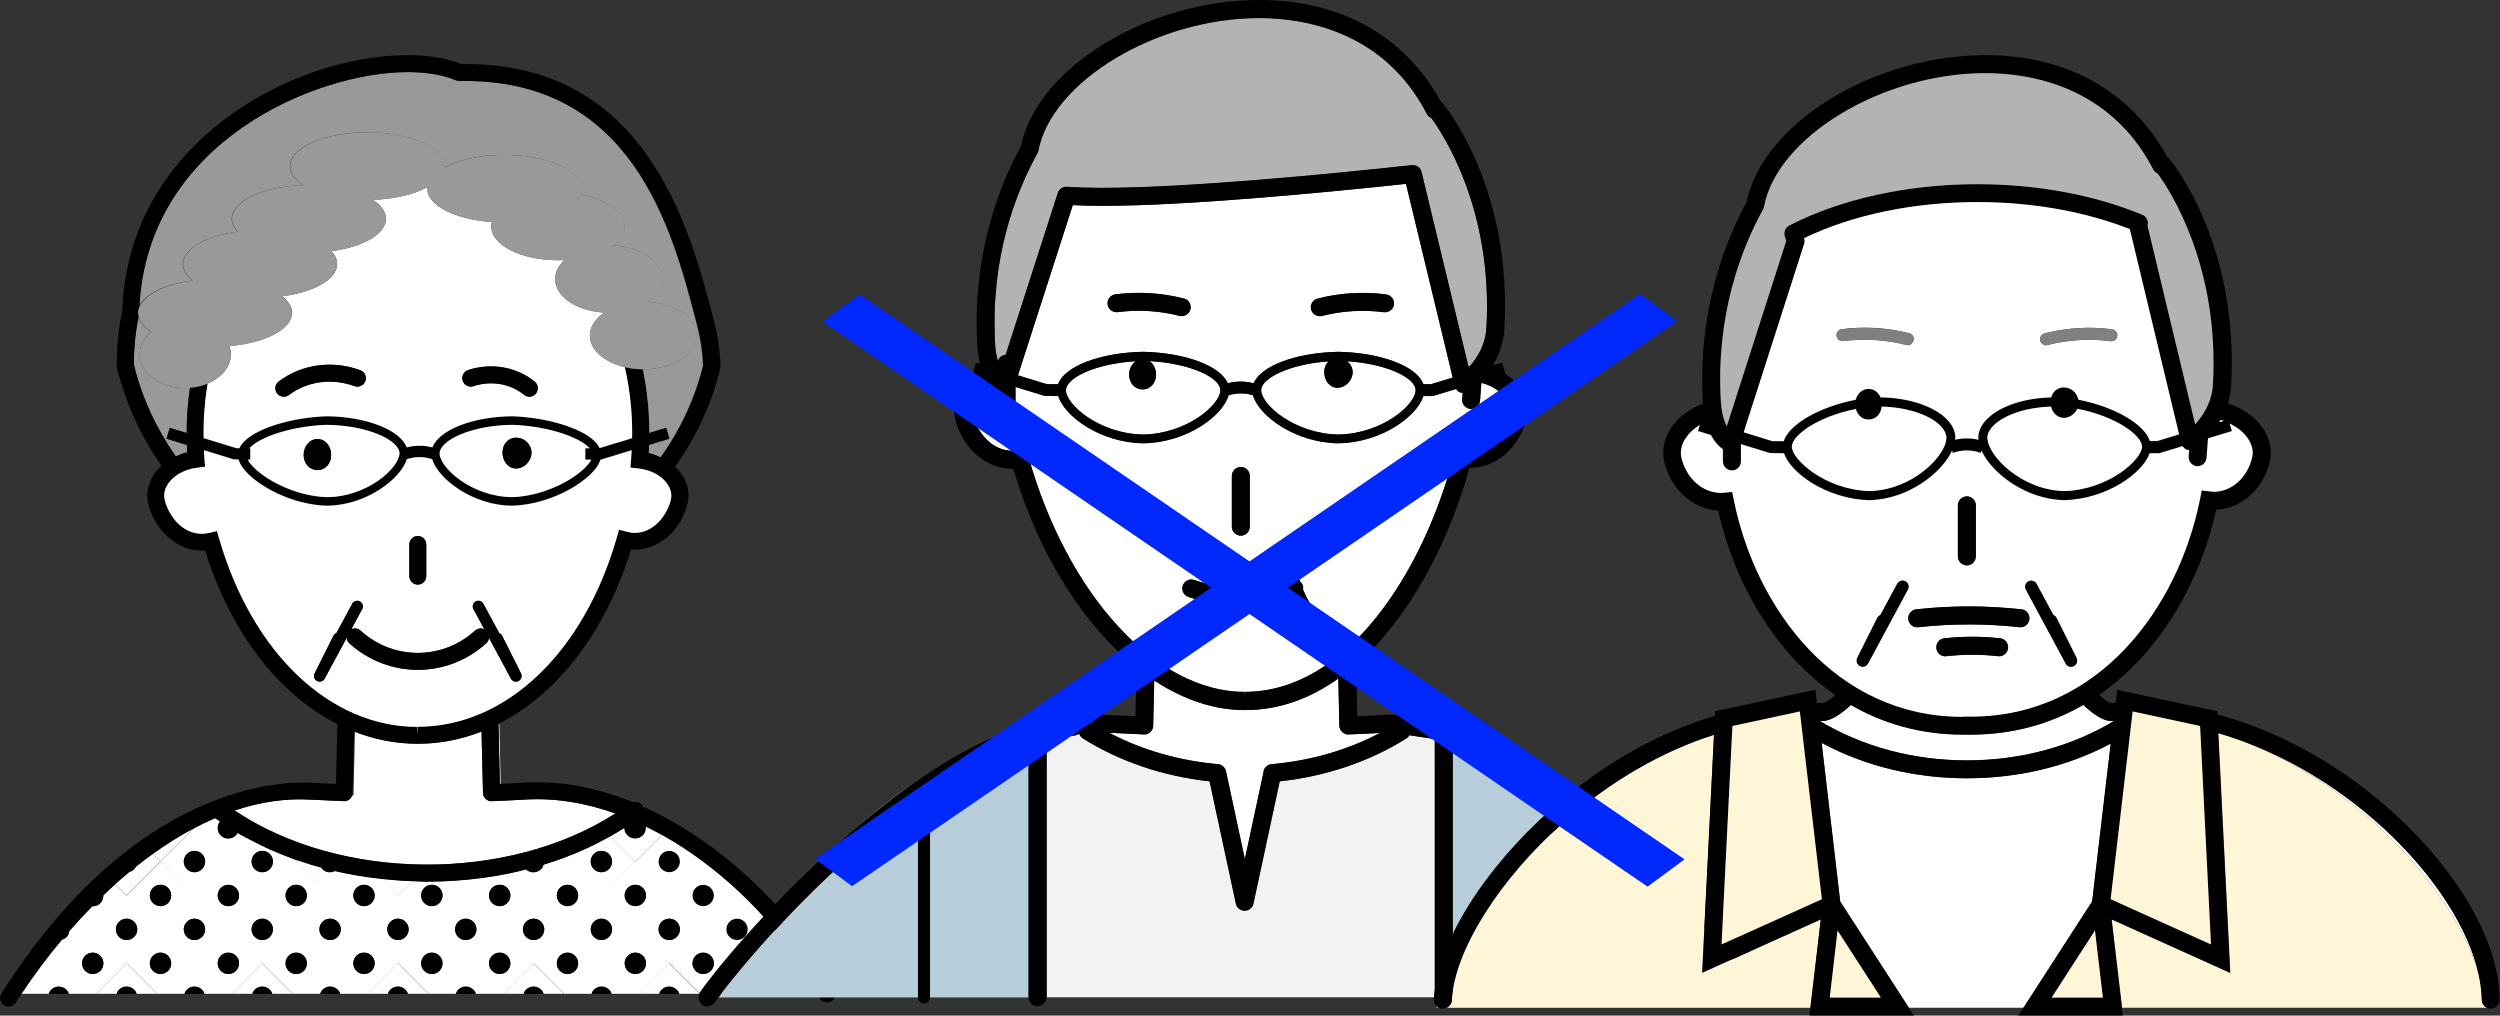 <svg width="544" height="221" viewBox="0 0 544 221" fill="none" xmlns="http://www.w3.org/2000/svg">
<rect x="0" y="0" width="544" height="221" fill="#333333" stroke="none"/>
<g clip-path="url(#clip0_1747_4325)">
<path d="M140.396 175.733C140.248 175.635 140.101 175.537 139.954 175.463C139.905 175.463 139.856 175.439 139.807 175.414C139.807 175.414 139.807 175.463 139.831 175.488C140.003 175.561 140.199 175.635 140.371 175.733H140.396Z" fill="white"/>
<path d="M108.635 165.322L108.757 170.577C108.757 170.577 108.88 170.577 108.954 170.577C108.856 166.796 108.757 162.057 108.659 157.465C108.586 157.489 108.537 157.514 108.463 157.563C108.537 160.215 108.586 162.892 108.635 165.347V165.322Z" fill="white"/>
<path d="M181.828 216.053C181.828 216.053 181.828 216.176 181.828 216.249H182C182 216.249 181.877 216.126 181.828 216.053Z" fill="white"/>
<path d="M144.078 181.627C142.9 180.964 141.722 180.374 140.494 179.785C140.593 180.473 140.396 181.209 139.881 181.725C138.973 182.634 137.5 182.634 136.592 181.725C136.15 181.283 135.905 180.694 135.905 180.104C134.874 180.767 133.818 181.406 132.738 181.995L138.212 187.471L144.053 181.627H144.078Z" fill="white"/>
<path d="M143.98 185.826C143.072 186.734 143.072 188.208 143.98 189.116C144.888 190.025 146.361 190.025 147.269 189.116C148.177 188.208 148.177 186.734 147.269 185.826C146.361 184.917 144.888 184.917 143.98 185.826Z" fill="black"/>
<path d="M154.658 196.484C155.566 195.575 155.566 194.102 154.658 193.193C153.749 192.285 152.277 192.285 151.369 193.193C150.46 194.102 150.46 195.575 151.369 196.484C152.277 197.392 153.749 197.392 154.658 196.484Z" fill="black"/>
<path d="M158.755 200.584C157.847 201.492 157.847 202.966 158.755 203.874C159.663 204.783 161.136 204.783 162.044 203.874C162.952 202.966 162.952 201.492 162.044 200.584C161.136 199.675 159.663 199.675 158.755 200.584Z" fill="black"/>
<path d="M168.23 201.763C166.045 199.184 163.64 196.631 161.038 194.175C158.485 191.769 155.736 189.461 152.865 187.324C150.067 185.237 147.121 183.322 144.078 181.627L138.236 187.472L130.848 194.838L138.236 187.447L132.762 181.971C129.572 183.764 126.184 185.335 122.675 186.637C121.226 187.177 119.778 187.668 118.306 188.11C118.207 188.454 118.036 188.798 117.766 189.092C116.882 189.976 115.434 190.001 114.526 189.117C113.421 189.387 112.341 189.682 111.212 189.927C109.249 190.345 107.236 190.688 105.248 190.958C101.198 191.499 97.099 191.793 93 191.793C91.92 191.793 90.84 191.72 89.76 191.671L86.618 194.814L82.961 191.155C79.549 190.787 76.187 190.222 72.898 189.461C72.014 189.903 70.934 189.78 70.222 189.068C70.124 188.969 70.075 188.847 70.001 188.724C68.234 188.257 66.516 187.717 64.798 187.128L64.479 187.447L71.867 194.838L64.479 187.472L63.841 186.833C60.576 185.655 57.459 184.279 54.489 182.683C53.556 182.192 52.624 181.726 51.715 181.185C51.617 181.382 51.519 181.578 51.347 181.726C50.439 182.634 48.966 182.634 48.058 181.726C47.224 180.891 47.199 179.589 47.911 178.681C47.567 178.435 47.199 178.214 46.855 177.969C45.309 178.632 43.763 179.368 42.241 180.179L34.951 187.472L42.339 194.863L34.951 187.496L27.563 194.887L25.084 192.407C24.201 193.193 23.342 194.003 22.507 194.814C22.507 195.427 22.311 196.066 21.844 196.532C21.378 196.999 20.715 197.22 20.102 197.195C18.359 198.963 16.69 200.756 15.095 202.598C15.021 203.064 14.849 203.531 14.481 203.924C14.186 204.218 13.867 204.366 13.499 204.464C10.235 208.343 7.289 212.346 4.688 216.25H6.185H10.627C10.75 215.931 10.897 215.612 11.167 215.366C12.075 214.458 13.548 214.458 14.456 215.366C14.726 215.612 14.874 215.931 14.996 216.25H20.961L27.588 209.62L34.215 216.25H35.712H40.155C40.278 215.931 40.425 215.612 40.695 215.366C41.603 214.458 43.076 214.458 43.984 215.366C44.254 215.612 44.401 215.931 44.524 216.25H50.488L57.115 209.62L63.742 216.25H65.24H69.682C69.805 215.931 69.952 215.612 70.222 215.366C71.13 214.458 72.603 214.458 73.511 215.366C73.781 215.612 73.928 215.931 74.051 216.25H80.016L86.643 209.62L93.27 216.25H99.234C99.357 215.931 99.504 215.612 99.774 215.366C100.682 214.458 102.155 214.458 103.063 215.366C103.333 215.612 103.48 215.931 103.603 216.25H108.046H109.543L116.17 209.62L122.797 216.25H128.762C128.884 215.931 129.032 215.612 129.302 215.366C130.21 214.458 131.683 214.458 132.591 215.366C132.861 215.612 133.008 215.931 133.131 216.25H137.573H139.07L145.698 209.62L152.325 216.25H158.289C158.412 215.931 158.559 215.612 158.829 215.366C159.737 214.458 161.21 214.458 162.118 215.366C162.388 215.612 162.535 215.931 162.658 216.25H167.101H168.598L174.611 210.234C172.795 207.435 170.709 204.587 168.328 201.763H168.23ZM147.268 189.117C146.36 190.025 144.888 190.025 143.979 189.117C143.071 188.208 143.071 186.735 143.979 185.826C144.888 184.918 146.36 184.918 147.268 185.826C148.177 186.735 148.177 188.208 147.268 189.117ZM151.367 193.218C152.276 192.309 153.748 192.309 154.656 193.218C155.565 194.126 155.565 195.599 154.656 196.508C153.748 197.416 152.276 197.416 151.367 196.508C150.459 195.599 150.459 194.126 151.367 193.218ZM129.228 185.826C130.136 184.918 131.609 184.918 132.517 185.826C133.425 186.735 133.425 188.208 132.517 189.117C131.609 190.025 130.136 190.025 129.228 189.117C128.32 188.208 128.32 186.735 129.228 185.826ZM136.616 193.218C137.524 192.309 138.997 192.309 139.905 193.218C140.813 194.126 140.813 195.599 139.905 196.508C138.997 197.416 137.524 197.416 136.616 196.508C135.708 195.599 135.708 194.126 136.616 193.218ZM121.84 193.218C122.748 192.309 124.221 192.309 125.129 193.218C126.037 194.126 126.037 195.599 125.129 196.508C124.221 197.416 122.748 197.416 121.84 196.508C120.932 195.599 120.932 194.126 121.84 193.218ZM107.089 193.218C107.997 192.309 109.469 192.309 110.378 193.218C111.286 194.126 111.286 195.599 110.378 196.508C109.469 197.416 107.997 197.416 107.089 196.508C106.18 195.599 106.18 194.126 107.089 193.218ZM92.337 193.218C93.245 192.309 94.718 192.309 95.626 193.218C96.534 194.126 96.534 195.599 95.626 196.508C94.718 197.416 93.245 197.416 92.337 196.508C91.429 195.599 91.429 194.126 92.337 193.218ZM77.561 193.218C78.469 192.309 79.942 192.309 80.85 193.218C81.758 194.126 81.758 195.599 80.85 196.508C79.942 197.416 78.469 197.416 77.561 196.508C76.653 195.599 76.653 194.126 77.561 193.218ZM66.099 196.483C65.191 197.392 63.718 197.392 62.81 196.483C61.901 195.575 61.901 194.102 62.81 193.193C63.718 192.284 65.191 192.284 66.099 193.193C67.007 194.102 67.007 195.575 66.099 196.483ZM55.422 185.826C56.33 184.918 57.803 184.918 58.711 185.826C59.619 186.735 59.619 188.208 58.711 189.117C57.803 190.025 56.33 190.025 55.422 189.117C54.514 188.208 54.514 186.735 55.422 185.826ZM40.67 185.826C41.578 184.918 43.051 184.918 43.959 185.826C44.867 186.735 44.867 188.208 43.959 189.117C43.051 190.025 41.578 190.025 40.67 189.117C39.762 188.208 39.762 186.735 40.67 185.826ZM51.323 193.218C52.231 194.126 52.231 195.599 51.323 196.508C50.414 197.416 48.942 197.416 48.034 196.508C47.126 195.599 47.126 194.126 48.034 193.218C48.942 192.309 50.414 192.309 51.323 193.218ZM36.571 196.483C35.663 197.392 34.19 197.392 33.282 196.483C32.374 195.575 32.374 194.102 33.282 193.193C34.19 192.284 35.663 192.284 36.571 193.193C37.479 194.102 37.479 195.575 36.571 196.483ZM25.919 200.584C26.827 199.676 28.3 199.676 29.208 200.584C30.116 201.493 30.116 202.966 29.208 203.874C28.3 204.783 26.827 204.783 25.919 203.874C25.011 202.966 25.011 201.493 25.919 200.584ZM21.82 211.266C20.912 212.174 19.439 212.174 18.531 211.266C17.623 210.357 17.623 208.884 18.531 207.975C19.439 207.067 20.912 207.067 21.82 207.975C22.728 208.884 22.728 210.357 21.82 211.266ZM55.422 200.584C56.33 199.676 57.803 199.676 58.711 200.584C59.619 201.493 59.619 202.966 58.711 203.874C57.803 204.783 56.33 204.783 55.422 203.874C54.514 202.966 54.514 201.493 55.422 200.584ZM40.67 200.584C41.578 199.676 43.051 199.676 43.959 200.584C44.867 201.493 44.867 202.966 43.959 203.874C43.051 204.783 41.578 204.783 40.67 203.874C39.762 202.966 39.762 201.493 40.67 200.584ZM36.571 211.266C35.663 212.174 34.19 212.174 33.282 211.266C32.374 210.357 32.374 208.884 33.282 207.975C34.19 207.067 35.663 207.067 36.571 207.975C37.479 208.884 37.479 210.357 36.571 211.266ZM51.323 211.266C50.414 212.174 48.942 212.174 48.034 211.266C47.126 210.357 47.126 208.884 48.034 207.975C48.942 207.067 50.414 207.067 51.323 207.975C52.231 208.884 52.231 210.357 51.323 211.266ZM102.99 200.584C103.898 201.493 103.898 202.966 102.99 203.874C102.081 204.783 100.609 204.783 99.701 203.874C98.792 202.966 98.792 201.493 99.701 200.584C100.609 199.676 102.081 199.676 102.99 200.584ZM84.949 200.584C85.857 199.676 87.33 199.676 88.238 200.584C89.146 201.493 89.146 202.966 88.238 203.874C87.33 204.783 85.857 204.783 84.949 203.874C84.041 202.966 84.041 201.493 84.949 200.584ZM70.198 200.584C71.106 199.676 72.579 199.676 73.487 200.584C74.395 201.493 74.395 202.966 73.487 203.874C72.579 204.783 71.106 204.783 70.198 203.874C69.29 202.966 69.29 201.493 70.198 200.584ZM66.099 211.266C65.191 212.174 63.718 212.174 62.81 211.266C61.901 210.357 61.901 208.884 62.81 207.975C63.718 207.067 65.191 207.067 66.099 207.975C67.007 208.884 67.007 210.357 66.099 211.266ZM80.85 211.266C79.942 212.174 78.469 212.174 77.561 211.266C76.653 210.357 76.653 208.884 77.561 207.975C78.469 207.067 79.942 207.067 80.85 207.975C81.758 208.884 81.758 210.357 80.85 211.266ZM92.337 211.266C91.429 210.357 91.429 208.884 92.337 207.975C93.245 207.067 94.718 207.067 95.626 207.975C96.534 208.884 96.534 210.357 95.626 211.266C94.718 212.174 93.245 212.174 92.337 211.266ZM110.378 211.266C109.469 212.174 107.997 212.174 107.089 211.266C106.18 210.357 106.18 208.884 107.089 207.975C107.997 207.067 109.469 207.067 110.378 207.975C111.286 208.884 111.286 210.357 110.378 211.266ZM132.492 200.584C133.401 201.493 133.401 202.966 132.492 203.874C131.584 204.783 130.112 204.783 129.203 203.874C128.295 202.966 128.295 201.493 129.203 200.584C130.112 199.676 131.584 199.676 132.492 200.584ZM114.477 200.584C115.385 199.676 116.857 199.676 117.766 200.584C118.674 201.493 118.674 202.966 117.766 203.874C116.857 204.783 115.385 204.783 114.477 203.874C113.568 202.966 113.568 201.493 114.477 200.584ZM121.84 211.266C120.932 210.357 120.932 208.884 121.84 207.975C122.748 207.067 124.221 207.067 125.129 207.975C126.037 208.884 126.037 210.357 125.129 211.266C124.221 212.174 122.748 212.174 121.84 211.266ZM139.88 211.266C138.972 212.174 137.5 212.174 136.591 211.266C135.683 210.357 135.683 208.884 136.591 207.975C137.5 207.067 138.972 207.067 139.88 207.975C140.789 208.884 140.789 210.357 139.88 211.266ZM162.02 200.584C162.928 201.493 162.928 202.966 162.02 203.874C161.112 204.783 159.639 204.783 158.731 203.874C157.823 202.966 157.823 201.493 158.731 200.584C159.639 199.676 161.112 199.676 162.02 200.584ZM143.979 200.584C144.888 199.676 146.36 199.676 147.268 200.584C148.177 201.493 148.177 202.966 147.268 203.874C146.36 204.783 144.888 204.783 143.979 203.874C143.071 202.966 143.071 201.493 143.979 200.584ZM151.367 211.266C150.459 210.357 150.459 208.884 151.367 207.975C152.276 207.067 153.748 207.067 154.656 207.975C155.565 208.884 155.565 210.357 154.656 211.266C153.748 212.174 152.276 212.174 151.367 211.266ZM169.408 211.266C168.5 212.174 167.027 212.174 166.119 211.266C165.211 210.357 165.211 208.884 166.119 207.975C167.027 207.067 168.5 207.067 169.408 207.975C170.316 208.884 170.316 210.357 169.408 211.266Z" fill="white"/>
<path d="M166.119 207.974C165.21 208.883 165.21 210.356 166.119 211.265C167.027 212.173 168.499 212.173 169.408 211.265C170.316 210.356 170.316 208.883 169.408 207.974C168.499 207.066 167.027 207.066 166.119 207.974Z" fill="black"/>
<path d="M168.525 216.25H172.968C173.091 215.931 173.238 215.612 173.508 215.366C174.416 214.458 175.889 214.458 176.797 215.366C177.067 215.612 177.214 215.931 177.337 216.25H177.975C177.018 214.286 175.864 212.272 174.539 210.234L168.525 216.25Z" fill="white"/>
<path d="M173.507 215.365C173.237 215.611 173.09 215.93 172.967 216.249H177.311C177.189 215.93 177.041 215.611 176.771 215.365C175.863 214.456 174.39 214.456 173.482 215.365H173.507Z" fill="black"/>
<path d="M132.494 189.116C133.402 188.208 133.402 186.734 132.494 185.826C131.585 184.917 130.113 184.917 129.205 185.826C128.296 186.734 128.296 188.208 129.205 189.116C130.113 190.025 131.585 190.025 132.494 189.116Z" fill="black"/>
<path d="M139.88 196.484C140.788 195.575 140.788 194.102 139.88 193.193C138.972 192.285 137.499 192.285 136.591 193.193C135.683 194.102 135.683 195.575 136.591 196.484C137.499 197.392 138.972 197.392 139.88 196.484Z" fill="black"/>
<path d="M147.269 203.874C148.177 202.966 148.177 201.492 147.269 200.584C146.361 199.675 144.888 199.675 143.98 200.584C143.072 201.492 143.072 202.966 143.98 203.874C144.888 204.783 146.361 204.783 147.269 203.874Z" fill="black"/>
<path d="M154.658 207.974C153.749 207.066 152.277 207.066 151.369 207.974C150.46 208.883 150.46 210.356 151.369 211.265C152.277 212.173 153.749 212.173 154.658 211.265C155.566 210.356 155.566 208.883 154.658 207.974Z" fill="black"/>
<path d="M158.757 215.365C158.487 215.611 158.34 215.93 158.217 216.249H162.561C162.439 215.93 162.291 215.611 162.021 215.365C161.113 214.456 159.64 214.456 158.732 215.365H158.757Z" fill="black"/>
<path d="M125.13 196.484C126.038 195.575 126.038 194.102 125.13 193.193C124.222 192.285 122.749 192.285 121.841 193.193C120.933 194.102 120.933 195.575 121.841 196.484C122.749 197.392 124.222 197.392 125.13 196.484Z" fill="black"/>
<path d="M129.228 200.584C128.32 201.492 128.32 202.966 129.228 203.874C130.136 204.783 131.609 204.783 132.517 203.874C133.425 202.966 133.425 201.492 132.517 200.584C131.609 199.675 130.136 199.675 129.228 200.584Z" fill="black"/>
<path d="M136.617 207.974C135.709 208.883 135.709 210.356 136.617 211.265C137.525 212.173 138.998 212.173 139.906 211.265C140.814 210.356 140.814 208.883 139.906 207.974C138.998 207.066 137.525 207.066 136.617 207.974Z" fill="black"/>
<path d="M143.441 216.249C143.563 215.93 143.711 215.611 143.981 215.365C144.889 214.456 146.361 214.456 147.27 215.365C147.54 215.611 147.687 215.93 147.81 216.249H152.252L145.625 209.619L138.998 216.249H143.441Z" fill="white"/>
<path d="M143.979 215.365C143.709 215.611 143.562 215.93 143.439 216.249H147.784C147.661 215.93 147.514 215.611 147.244 215.365C146.336 214.456 144.863 214.456 143.955 215.365H143.979Z" fill="black"/>
<path d="M110.378 196.484C111.286 195.575 111.286 194.102 110.378 193.193C109.47 192.285 107.997 192.285 107.089 193.193C106.181 194.102 106.181 195.575 107.089 196.484C107.997 197.392 109.47 197.392 110.378 196.484Z" fill="black"/>
<path d="M117.742 203.874C118.65 202.966 118.65 201.492 117.742 200.584C116.833 199.675 115.361 199.675 114.453 200.584C113.544 201.492 113.544 202.966 114.453 203.874C115.361 204.783 116.833 204.783 117.742 203.874Z" fill="black"/>
<path d="M125.13 207.974C124.222 207.066 122.749 207.066 121.841 207.974C120.933 208.883 120.933 210.356 121.841 211.265C122.749 212.173 124.222 212.173 125.13 211.265C126.038 210.356 126.038 208.883 125.13 207.974Z" fill="black"/>
<path d="M129.229 215.365C128.959 215.611 128.812 215.93 128.689 216.249H133.034C132.911 215.93 132.764 215.611 132.494 215.365C131.586 214.456 130.113 214.456 129.205 215.365H129.229Z" fill="black"/>
<path d="M89.736 191.694C87.454 191.621 85.196 191.449 82.938 191.203L86.595 194.862L89.736 191.719V191.694Z" fill="white"/>
<path d="M95.603 196.484C96.511 195.575 96.511 194.102 95.603 193.193C94.695 192.285 93.222 192.285 92.314 193.193C91.406 194.102 91.406 195.575 92.314 196.484C93.222 197.392 94.695 197.392 95.603 196.484Z" fill="black"/>
<path d="M99.701 200.584C98.793 201.492 98.793 202.966 99.701 203.874C100.609 204.783 102.082 204.783 102.99 203.874C103.898 202.966 103.898 201.492 102.99 200.584C102.082 199.675 100.609 199.675 99.701 200.584Z" fill="black"/>
<path d="M107.089 207.974C106.181 208.883 106.181 210.356 107.089 211.265C107.997 212.173 109.47 212.173 110.378 211.265C111.286 210.356 111.286 208.883 110.378 207.974C109.47 207.066 107.997 207.066 107.089 207.974Z" fill="black"/>
<path d="M113.937 216.249C114.059 215.93 114.207 215.611 114.477 215.365C115.385 214.456 116.858 214.456 117.766 215.365C118.036 215.611 118.183 215.93 118.306 216.249H122.748L116.121 209.619L109.494 216.249H113.937Z" fill="white"/>
<path d="M114.477 215.365C114.207 215.611 114.06 215.93 113.938 216.249H118.282C118.159 215.93 118.012 215.611 117.742 215.365C116.834 214.456 115.361 214.456 114.453 215.365H114.477Z" fill="black"/>
<path d="M64.749 187.151C64.43 187.053 64.111 186.955 63.816 186.832L64.455 187.47L64.774 187.151H64.749Z" fill="white"/>
<path d="M80.851 196.484C81.759 195.575 81.759 194.102 80.851 193.193C79.943 192.285 78.47 192.285 77.562 193.193C76.654 194.102 76.654 195.575 77.562 196.484C78.47 197.392 79.943 197.392 80.851 196.484Z" fill="black"/>
<path d="M88.24 203.874C89.148 202.966 89.148 201.492 88.24 200.584C87.332 199.675 85.859 199.675 84.951 200.584C84.043 201.492 84.043 202.966 84.951 203.874C85.859 204.783 87.332 204.783 88.24 203.874Z" fill="black"/>
<path d="M95.603 207.974C94.695 207.066 93.222 207.066 92.314 207.974C91.406 208.883 91.406 210.356 92.314 211.265C93.222 212.173 94.695 212.173 95.603 211.265C96.511 210.356 96.511 208.883 95.603 207.974Z" fill="black"/>
<path d="M99.702 215.365C99.432 215.611 99.285 215.93 99.162 216.249H103.507C103.384 215.93 103.237 215.611 102.967 215.365C102.058 214.456 100.586 214.456 99.677 215.365H99.702Z" fill="black"/>
<path d="M133.916 177.011C127.412 174.702 120.613 173.524 113.765 174.015C111.482 174.138 109.249 174.26 107.015 174.334C106.549 174.383 106.058 174.187 105.69 173.843C105.321 173.499 105.125 173.033 105.1 172.542L104.929 165.421C104.88 163.432 104.83 161.32 104.781 159.184C100.388 160.902 95.773 161.836 91.012 161.836H90.791C86.103 161.836 81.562 160.927 77.242 159.257C77.119 164.389 77.021 169.546 76.923 173.106C76.825 173.106 76.702 173.106 76.604 173.106C76.506 173.376 76.359 173.647 76.138 173.843C75.769 174.187 75.303 174.383 74.812 174.334C72.579 174.236 70.345 174.138 68.087 174.015C62.343 173.597 56.624 174.481 51.053 176.348C74.149 191.842 110.451 192.063 133.916 176.986V177.011Z" fill="white"/>
<path d="M58.71 189.116C59.618 188.208 59.618 186.734 58.71 185.826C57.802 184.917 56.33 184.917 55.421 185.826C54.513 186.734 54.513 188.208 55.421 189.116C56.33 190.025 57.802 190.025 58.71 189.116Z" fill="black"/>
<path d="M62.81 193.217C61.902 194.125 61.902 195.598 62.81 196.507C63.718 197.415 65.191 197.415 66.099 196.507C67.007 195.598 67.007 194.125 66.099 193.217C65.191 192.308 63.718 192.308 62.81 193.217Z" fill="black"/>
<path d="M73.462 203.874C74.371 202.966 74.371 201.492 73.462 200.584C72.554 199.675 71.082 199.675 70.173 200.584C69.265 201.492 69.265 202.966 70.173 203.874C71.082 204.783 72.554 204.783 73.462 203.874Z" fill="black"/>
<path d="M77.562 207.974C76.654 208.883 76.654 210.356 77.562 211.265C78.47 212.173 79.943 212.173 80.851 211.265C81.759 210.356 81.759 208.883 80.851 207.974C79.943 207.066 78.47 207.066 77.562 207.974Z" fill="black"/>
<path d="M84.409 216.249C84.532 215.93 84.679 215.611 84.949 215.365C85.858 214.456 87.33 214.456 88.238 215.365C88.508 215.611 88.656 215.93 88.778 216.249H93.221L86.594 209.619L79.967 216.249H84.409Z" fill="white"/>
<path d="M84.95 215.365C84.68 215.611 84.533 215.93 84.41 216.249H88.755C88.632 215.93 88.485 215.611 88.215 215.365C87.306 214.456 85.834 214.456 84.926 215.365H84.95Z" fill="black"/>
<path d="M42.218 180.178C39.15 181.798 36.131 183.689 33.234 185.776L34.928 187.471L42.218 180.178Z" fill="white"/>
<path d="M43.96 189.116C44.868 188.208 44.868 186.734 43.96 185.826C43.052 184.917 41.58 184.917 40.671 185.826C39.763 186.734 39.763 188.208 40.671 189.116C41.58 190.025 43.052 190.025 43.96 189.116Z" fill="black"/>
<path d="M48.058 193.217C47.15 194.125 47.15 195.598 48.058 196.507C48.966 197.415 50.439 197.415 51.347 196.507C52.255 195.598 52.255 194.125 51.347 193.217C50.439 192.308 48.966 192.308 48.058 193.217Z" fill="black"/>
<path d="M58.71 203.874C59.618 202.966 59.618 201.492 58.71 200.584C57.802 199.675 56.33 199.675 55.421 200.584C54.513 201.492 54.513 202.966 55.421 203.874C56.33 204.783 57.802 204.783 58.71 203.874Z" fill="black"/>
<path d="M62.81 207.974C61.902 208.883 61.902 210.356 62.81 211.265C63.718 212.173 65.191 212.173 66.099 211.265C67.007 210.356 67.007 208.883 66.099 207.974C65.191 207.066 63.718 207.066 62.81 207.974Z" fill="black"/>
<path d="M70.198 215.365C69.928 215.611 69.781 215.93 69.658 216.249H74.003C73.88 215.93 73.733 215.611 73.463 215.365C72.555 214.456 71.082 214.456 70.174 215.365H70.198Z" fill="black"/>
<path d="M34.928 187.472L33.234 185.777C31.982 186.661 30.755 187.619 29.552 188.577C29.454 188.773 29.356 188.97 29.184 189.117C28.89 189.412 28.57 189.559 28.202 189.657C27.147 190.541 26.091 191.425 25.061 192.358L27.54 194.838L34.928 187.447V187.472Z" fill="white"/>
<path d="M33.283 193.217C32.374 194.125 32.374 195.598 33.283 196.507C34.191 197.415 35.663 197.415 36.572 196.507C37.48 195.598 37.48 194.125 36.572 193.217C35.663 192.308 34.191 192.308 33.283 193.217Z" fill="black"/>
<path d="M43.96 203.874C44.868 202.966 44.868 201.492 43.96 200.584C43.052 199.675 41.58 199.675 40.671 200.584C39.763 201.492 39.763 202.966 40.671 203.874C41.58 204.783 43.052 204.783 43.96 203.874Z" fill="black"/>
<path d="M48.058 207.974C47.15 208.883 47.15 210.356 48.058 211.265C48.966 212.173 50.439 212.173 51.347 211.265C52.255 210.356 52.255 208.883 51.347 207.974C50.439 207.066 48.966 207.066 48.058 207.974Z" fill="black"/>
<path d="M54.907 216.249C55.03 215.93 55.178 215.611 55.447 215.365C56.356 214.456 57.828 214.456 58.736 215.365C59.007 215.611 59.154 215.93 59.276 216.249H63.719L57.092 209.619L50.465 216.249H54.907Z" fill="white"/>
<path d="M55.423 215.365C55.153 215.611 55.005 215.93 54.883 216.249H59.227C59.105 215.93 58.957 215.611 58.687 215.365C57.779 214.456 56.306 214.456 55.398 215.365H55.423Z" fill="black"/>
<path d="M29.183 203.874C30.091 202.966 30.091 201.492 29.183 200.584C28.275 199.675 26.802 199.675 25.894 200.584C24.986 201.492 24.986 202.966 25.894 203.874C26.802 204.783 28.275 204.783 29.183 203.874Z" fill="black"/>
<path d="M33.283 207.974C32.374 208.883 32.374 210.356 33.283 211.265C34.191 212.173 35.663 212.173 36.572 211.265C37.48 210.356 37.48 208.883 36.572 207.974C35.663 207.066 34.191 207.066 33.283 207.974Z" fill="black"/>
<path d="M40.671 215.365C40.401 215.611 40.254 215.93 40.131 216.249H44.475C44.353 215.93 44.205 215.611 43.935 215.365C43.027 214.456 41.554 214.456 40.646 215.365H40.671Z" fill="black"/>
<path d="M18.531 207.974C17.623 208.883 17.623 210.356 18.531 211.265C19.439 212.173 20.912 212.173 21.82 211.265C22.728 210.356 22.728 208.883 21.82 207.974C20.912 207.066 19.439 207.066 18.531 207.974Z" fill="black"/>
<path d="M25.38 216.249C25.503 215.93 25.65 215.611 25.92 215.365C26.828 214.456 28.301 214.456 29.209 215.365C29.479 215.611 29.626 215.93 29.749 216.249H34.192L27.565 209.619L20.938 216.249H25.38Z" fill="white"/>
<path d="M25.919 215.365C25.649 215.611 25.502 215.93 25.379 216.249H29.723C29.601 215.93 29.453 215.611 29.183 215.365C28.275 214.456 26.802 214.456 25.894 215.365H25.919Z" fill="black"/>
<path d="M11.143 215.365C10.873 215.611 10.726 215.93 10.604 216.249H14.948C14.825 215.93 14.678 215.611 14.408 215.365C13.5 214.456 12.027 214.456 11.119 215.365H11.143Z" fill="black"/>
<path d="M4.663 216.249L4.639 216.225V216.249H4.663Z" fill="white"/>
<path d="M41.922 61.037C40.572 59.981 39.787 58.753 39.787 57.452C39.787 54.137 44.794 51.338 51.667 50.405C50.881 49.545 50.415 48.612 50.415 47.63C50.415 43.75 57.263 40.558 65.952 40.288C64.136 39.109 63.08 37.685 63.08 36.163C63.08 32.086 70.591 28.796 79.844 28.796C89.098 28.796 96.608 32.086 96.608 36.163C96.608 36.285 96.584 36.384 96.559 36.506C99.627 34.812 104.365 33.707 109.691 33.707C118.944 33.707 126.455 36.998 126.455 41.074C126.455 41.491 126.357 41.908 126.185 42.326C131.806 43.333 135.856 46.058 135.856 49.251C135.856 50.797 134.923 52.222 133.327 53.4C139.316 53.719 144.029 56.838 144.029 60.718C144.029 62.633 142.826 64.376 140.912 65.703C146.876 66.022 151.589 69.165 151.589 72.995C151.589 77.072 146.361 80.362 139.93 80.362C139.856 80.362 139.807 80.362 139.758 80.362C140.691 84.856 141.182 89.496 141.182 94.236L144.864 93.106L145.575 95.463L141.133 96.814C141.133 97.403 141.108 97.993 141.059 98.582C142.016 98.803 142.875 99.147 143.71 99.54C147.956 93.597 151.147 86.869 152.963 79.527C152.841 76.507 152.399 73.585 151.589 70.54L151.368 69.656C146.213 49.963 137.574 16.911 99.922 17.623C99.652 17.623 99.382 17.574 99.136 17.476C96.461 16.297 92.804 15.684 88.607 15.684C68.971 15.684 32.154 30.638 30.264 66.586C31.515 63.934 35.983 61.798 41.824 61.037H41.922Z" fill="#999999"/>
<path d="M38.217 99.318C39.002 98.95 39.837 98.631 40.696 98.41C40.671 97.87 40.647 97.329 40.647 96.814L36.204 95.463L36.916 93.106L40.597 94.236C40.597 90.896 40.843 87.606 41.309 84.389C40.966 84.389 40.647 84.463 40.303 84.463C34.829 84.463 30.387 81.172 30.387 77.096C30.387 75.23 31.344 73.535 32.89 72.234C31.393 71.276 30.436 70.122 30.117 68.894C29.847 70.196 29.086 74.1 29.086 79.331C30.878 86.648 34.044 93.376 38.217 99.318Z" fill="#999999"/>
<path d="M181.828 216.053C181.828 215.857 181.779 215.66 181.681 215.464C175.078 201.468 159.247 184.353 140.396 175.734C140.225 175.66 140.028 175.586 139.856 175.488C139.856 175.488 139.856 175.439 139.832 175.415C139.807 175.365 139.783 175.292 139.758 175.243C139.292 174.604 138.482 174.383 137.77 174.58C130.014 171.412 121.816 169.742 113.569 170.332C112.047 170.43 110.501 170.504 108.979 170.553C108.93 170.553 108.856 170.553 108.783 170.553L108.66 165.298C108.611 162.842 108.537 160.166 108.488 157.514C108.562 157.489 108.611 157.465 108.685 157.416C121.374 150.909 131.806 137.477 137.328 119.552C137.598 119.576 137.868 119.601 138.163 119.601C143.317 119.601 148.005 115.574 149.552 109.803C150.165 107.593 149.723 105.26 148.324 103.222C147.907 102.633 147.441 102.068 146.901 101.577C151.417 95.217 154.829 87.998 156.743 80.141C156.792 79.969 156.792 79.821 156.792 79.65C156.67 76.31 156.179 72.946 155.295 69.582L155.074 68.722C150.018 49.569 140.716 13.94 101.37 13.94C101.027 13.94 100.683 13.94 100.339 13.94C97.247 12.663 93.246 12 88.73 12C63.326 12 27.686 31.349 26.607 67.716C26.361 68.747 25.379 73.29 25.404 79.576C25.404 79.723 25.404 79.871 25.453 79.993C27.343 87.826 30.706 95.021 35.148 101.356C34.535 101.921 33.995 102.51 33.528 103.198C32.154 105.26 31.712 107.618 32.325 109.828C33.896 115.721 38.683 119.822 43.96 119.822C44.181 119.822 44.426 119.822 44.647 119.797C50.194 137.698 60.675 151.105 73.414 157.563C73.34 160.362 73.291 163.211 73.217 165.838L73.119 170.602C71.524 170.528 69.928 170.454 68.357 170.356C62.123 169.89 29.576 169.963 0.319 216.201C-0.221 217.06 0.025 218.19 0.884 218.754C1.178 218.951 1.522 219.049 1.865 219.049C2.479 219.049 3.068 218.754 3.412 218.19C3.804 217.551 4.222 216.913 4.639 216.274C7.241 212.346 10.186 208.368 13.45 204.488C13.819 204.39 14.138 204.218 14.432 203.948C14.8 203.579 14.972 203.113 15.046 202.622C16.641 200.78 18.335 198.963 20.053 197.22C20.691 197.244 21.329 197.048 21.796 196.557C22.262 196.065 22.483 195.452 22.459 194.838C23.318 194.027 24.177 193.217 25.036 192.431C26.067 191.498 27.122 190.614 28.177 189.73C28.546 189.632 28.889 189.46 29.159 189.19C29.331 189.018 29.405 188.846 29.527 188.65C30.73 187.692 31.957 186.759 33.209 185.851C36.13 183.763 39.124 181.873 42.193 180.252C43.714 179.442 45.261 178.705 46.807 178.042C47.151 178.288 47.519 178.509 47.862 178.754C47.151 179.663 47.175 180.964 48.01 181.799C48.918 182.707 50.391 182.707 51.299 181.799C51.471 181.627 51.544 181.455 51.667 181.259C52.575 181.799 53.508 182.265 54.44 182.757C57.41 184.353 60.552 185.728 63.792 186.906C64.111 187.029 64.406 187.127 64.725 187.226C66.443 187.815 68.161 188.355 69.928 188.822C70.002 188.944 70.051 189.067 70.149 189.165C70.885 189.902 71.965 190 72.825 189.558C76.114 190.32 79.476 190.884 82.888 191.253C85.146 191.498 87.404 191.67 89.687 191.744C90.767 191.793 91.847 191.867 92.927 191.867C97.026 191.867 101.125 191.572 105.175 191.032C107.187 190.762 109.175 190.418 111.139 190C112.268 189.779 113.348 189.485 114.453 189.19C115.361 190.049 116.784 190.049 117.692 189.165C117.962 188.895 118.134 188.552 118.232 188.183C119.705 187.741 121.178 187.226 122.601 186.71C126.136 185.409 129.499 183.837 132.689 182.044C133.769 181.431 134.825 180.817 135.856 180.154C135.856 180.743 136.077 181.332 136.543 181.774C137.451 182.683 138.924 182.683 139.832 181.774C140.372 181.234 140.544 180.522 140.446 179.835C141.648 180.424 142.851 181.038 144.029 181.676C147.073 183.37 150.018 185.286 152.816 187.373C155.712 189.509 158.437 191.817 160.99 194.224C163.591 196.679 165.997 199.209 168.181 201.811C170.562 204.635 172.673 207.484 174.465 210.283C175.766 212.321 176.919 214.334 177.901 216.299C178.024 216.569 178.171 216.815 178.294 217.085C178.736 218.018 179.815 218.411 180.748 217.969C181.411 217.649 181.779 216.986 181.779 216.299C181.779 216.225 181.779 216.176 181.779 216.102L181.828 216.053ZM90.816 158.152C71.818 158.152 54.907 142.093 47.715 117.219L47.224 115.549L45.531 115.942C44.942 116.089 44.426 116.138 43.96 116.138C39.763 116.138 36.842 112.381 35.885 108.87C35.467 107.372 36.056 106.071 36.596 105.236C37.824 103.394 40.18 102.093 42.904 101.749L44.647 101.528L44.5 99.76C44.451 99.146 44.426 98.557 44.402 97.943L50.931 99.932H51.937C52.158 100.669 52.575 101.454 53.262 102.265C56.281 105.825 63.522 109.73 71.057 110H71.082C79.672 110 87.183 104.205 88.558 99.883C90.325 99.269 92.264 99.269 94.056 99.883C95.406 104.18 102.941 109.975 111.532 110H111.556C119.067 109.754 126.332 105.825 129.351 102.265C130.039 101.454 130.456 100.693 130.677 99.981H130.75L137.476 97.918C137.451 98.582 137.402 99.245 137.353 99.907L137.206 101.7L138.997 101.896C141.673 102.191 144.029 103.468 145.256 105.285C145.796 106.095 146.385 107.372 145.968 108.846C145.06 112.259 142.213 115.917 138.114 115.917C137.623 115.917 137.083 115.844 136.469 115.672L134.727 115.23L134.236 116.949C127.069 141.946 110.133 158.103 90.939 158.103L90.84 159.945V158.103L90.816 158.152ZM29.969 68.084C29.969 67.568 30.141 67.053 30.362 66.586C32.252 30.637 69.069 15.683 88.705 15.683C92.902 15.683 96.535 16.297 99.235 17.476C99.48 17.574 99.75 17.623 100.02 17.623C137.647 16.911 146.312 49.938 151.466 69.656L151.687 70.54C152.497 73.584 152.939 76.531 153.062 79.527C151.245 86.869 148.03 93.597 143.808 99.539C142.974 99.146 142.09 98.802 141.157 98.582C141.206 97.992 141.206 97.403 141.231 96.814L145.674 95.463L144.962 93.106L141.28 94.235C141.28 89.496 140.789 84.855 139.856 80.362C138.482 80.362 137.206 80.165 135.978 79.895C137.132 84.88 137.672 90.061 137.574 95.365L130.505 97.526C128.713 93.695 119.803 90.896 111.532 90.601C102.818 90.675 95.553 93.621 94.105 97.378C92.264 96.887 90.35 96.887 88.533 97.378C87.11 93.621 79.82 90.675 71.057 90.601C62.761 90.92 53.802 93.744 52.109 97.55H51.495L44.328 95.365C44.254 91.313 44.549 87.335 45.212 83.48C44.058 83.971 42.757 84.29 41.358 84.389C40.892 87.605 40.646 90.896 40.646 94.235L36.965 93.106L36.253 95.463L40.695 96.814C40.695 97.354 40.72 97.894 40.744 98.41C39.861 98.631 39.051 98.95 38.265 99.318C34.093 93.376 30.927 86.672 29.135 79.33C29.135 74.125 29.896 70.196 30.166 68.894C30.092 68.624 30.018 68.354 30.018 68.084H29.969ZM128.689 100.006C128.517 100.349 128.271 100.718 127.928 101.111C125.13 104.401 118.232 107.962 111.507 108.183C102.671 108.158 95.749 101.823 95.651 98.704C95.651 95.807 102.475 92.516 111.507 92.443C119.46 92.737 126.234 95.193 128.32 97.55H127.388V100.006H128.713H128.689ZM54.244 97.55C56.306 95.217 63.105 92.737 71.057 92.443C80.139 92.541 86.938 95.831 86.938 98.68C86.84 101.847 79.893 108.158 71.082 108.183C64.356 107.962 57.459 104.401 54.661 101.111C54.342 100.718 54.097 100.349 53.9 100.006H54.489V97.55H54.269H54.244ZM68.087 174.015C70.321 174.138 72.579 174.236 74.813 174.334C75.303 174.383 75.794 174.187 76.138 173.843C76.359 173.647 76.506 173.377 76.604 173.106C76.678 172.935 76.727 172.738 76.727 172.566L76.874 165.912C76.924 163.775 76.973 161.492 77.022 159.184C77.095 159.208 77.169 159.233 77.243 159.257C81.587 160.927 86.128 161.836 90.791 161.836H91.012C95.774 161.836 100.388 160.902 104.782 159.184C104.831 161.32 104.88 163.432 104.929 165.421L105.101 172.542C105.101 173.033 105.322 173.499 105.69 173.843C106.058 174.187 106.549 174.408 107.015 174.334C109.249 174.26 111.483 174.138 113.765 174.015C120.589 173.524 127.388 174.678 133.917 177.011C110.452 192.088 74.125 191.842 51.053 176.372C56.625 174.506 62.344 173.622 68.087 174.039V174.015Z" fill="black"/>
<path d="M90.914 158.152C110.083 158.152 127.044 141.994 134.211 116.997L134.702 115.278L136.445 115.72C137.083 115.892 137.598 115.966 138.089 115.966C142.188 115.966 145.035 112.307 145.944 108.894C146.361 107.421 145.772 106.144 145.232 105.333C144.004 103.516 141.648 102.264 138.973 101.945L137.181 101.748L137.328 99.956C137.377 99.293 137.426 98.63 137.451 97.967L130.726 100.029H130.652C130.431 100.742 130.014 101.503 129.327 102.313C126.308 105.874 119.067 109.778 111.532 110.048H111.507C102.916 110.048 95.357 104.228 94.031 99.931C92.239 99.317 90.3 99.317 88.533 99.931C87.159 104.253 79.623 110.023 71.057 110.048H71.033C63.522 109.802 56.257 105.874 53.238 102.313C52.55 101.503 52.109 100.717 51.912 99.98H50.906L44.377 97.967C44.401 98.581 44.426 99.17 44.475 99.784L44.622 101.552L42.88 101.773C40.18 102.117 37.824 103.418 36.572 105.26C36.032 106.07 35.443 107.371 35.86 108.894C36.793 112.405 39.713 116.162 43.935 116.162C44.426 116.162 44.941 116.089 45.506 115.966L47.2 115.573L47.691 117.243C54.882 142.092 71.818 158.176 90.791 158.176V160.018L90.889 158.176L90.914 158.152ZM89.073 118.47C89.073 117.464 89.908 116.629 90.914 116.629C91.92 116.629 92.755 117.464 92.755 118.47V125.37C92.755 126.377 91.92 127.212 90.914 127.212C89.908 127.212 89.073 126.377 89.073 125.37V118.47ZM69.56 148.329C69.364 148.329 69.167 148.28 68.995 148.182C68.406 147.863 68.161 147.151 68.455 146.537L72.554 138.36C72.702 138.065 72.923 137.869 73.193 137.771L76.653 131.362C76.972 130.772 77.733 130.551 78.323 130.871C78.912 131.19 79.132 131.927 78.813 132.54L76.433 136.936C77.095 136.617 77.905 136.715 78.47 137.231C85.563 143.689 96.265 143.689 103.358 137.231C103.923 136.715 104.733 136.617 105.395 136.936L103.015 132.54C102.695 131.951 102.916 131.19 103.505 130.871C104.095 130.551 104.855 130.772 105.175 131.362L108.635 137.771C108.905 137.869 109.151 138.09 109.274 138.36L113.372 146.537C113.667 147.126 113.446 147.863 112.833 148.182C112.661 148.28 112.464 148.329 112.268 148.329C111.826 148.329 111.409 148.108 111.188 147.691L106.402 138.802C106.353 139.219 106.181 139.637 105.837 139.956C101.591 143.836 96.24 145.751 90.914 145.751C85.588 145.751 80.237 143.811 75.991 139.956C75.647 139.637 75.475 139.244 75.426 138.802L70.64 147.691C70.419 148.108 70.002 148.329 69.56 148.329Z" fill="white"/>
<path d="M128.32 97.551C126.233 95.194 119.459 92.738 111.506 92.443C102.474 92.542 95.675 95.832 95.65 98.705C95.749 101.823 102.695 108.134 111.506 108.183C118.232 107.962 125.129 104.402 127.927 101.111C128.246 100.718 128.491 100.35 128.688 100.006H127.362V97.551H128.295H128.32ZM112.316 101.946C110.525 101.946 109.346 100.276 109.346 98.484C109.346 96.691 110.525 95.243 112.316 95.243C114.108 95.243 115.654 96.691 115.654 98.484C115.654 100.276 114.108 101.946 112.316 101.946Z" fill="white"/>
<path d="M53.9 100.006C54.071 100.35 54.317 100.718 54.66 101.111C57.459 104.402 64.356 107.962 71.081 108.183C79.917 108.159 86.839 101.823 86.937 98.68C86.937 95.832 80.113 92.542 71.056 92.443C63.104 92.738 56.305 95.218 54.243 97.551H54.464V100.006H53.875H53.9ZM69.093 95.537C70.885 95.537 72.063 97.207 72.063 99C72.063 100.792 70.885 102.29 69.093 102.29C67.301 102.29 66.074 100.792 66.074 99C66.074 97.207 67.301 95.537 69.093 95.537Z" fill="white"/>
<path d="M128.37 72.995C128.37 71.08 129.573 69.336 131.487 68.01C125.523 67.691 120.81 64.548 120.81 60.718C120.81 59.195 121.547 57.771 122.823 56.592C122.357 56.592 121.915 56.617 121.424 56.617C113.398 56.617 106.893 53.326 106.893 49.25C106.893 48.931 106.942 48.636 107.016 48.317C99.064 47.752 92.976 44.708 92.976 41.049C92.976 40.926 93.001 40.828 93.025 40.705C90.203 42.277 85.932 43.308 81.121 43.48C82.938 44.658 83.993 46.083 83.993 47.605C83.993 50.92 78.986 53.744 72.113 54.652C72.899 55.512 73.365 56.445 73.365 57.427C73.365 60.767 68.333 63.566 61.412 64.475C62.762 65.53 63.547 66.758 63.547 68.059C63.547 71.645 57.681 74.64 49.925 75.303C50.121 75.868 50.244 76.457 50.244 77.071C50.244 79.821 48.182 82.179 45.188 83.456C44.525 87.311 44.23 91.313 44.304 95.34L51.471 97.526H52.085C53.778 93.695 62.737 90.871 71.033 90.577C79.82 90.65 87.086 93.597 88.509 97.354C90.35 96.863 92.265 96.863 94.081 97.354C95.529 93.572 102.794 90.65 111.508 90.577C119.779 90.871 128.689 93.671 130.481 97.501L137.55 95.34C137.648 90.036 137.084 84.831 135.954 79.871C131.536 78.839 128.346 76.163 128.346 72.995H128.37ZM79.501 82.915C79.158 83.873 78.078 84.364 77.145 84.02C72.212 82.228 66.885 82.94 62.86 85.96C62.516 86.206 62.148 86.329 61.755 86.329C61.191 86.329 60.651 86.083 60.283 85.592C59.669 84.782 59.841 83.627 60.651 83.014C65.658 79.257 72.31 78.324 78.397 80.558C79.354 80.902 79.845 81.958 79.501 82.915ZM116.613 85.641C116.245 86.083 115.73 86.304 115.19 86.304C114.772 86.304 114.355 86.157 114.011 85.887C111.066 83.456 106.869 82.743 103.015 84.02C102.058 84.34 101.003 83.824 100.684 82.842C100.364 81.884 100.88 80.828 101.862 80.509C106.893 78.839 112.441 79.822 116.343 83.038C117.129 83.677 117.251 84.855 116.589 85.641H116.613Z" fill="white"/>
<path d="M112.318 95.242C110.526 95.242 109.348 96.691 109.348 98.484C109.348 100.276 110.526 101.946 112.318 101.946C114.109 101.946 115.656 100.276 115.656 98.484C115.656 96.691 114.109 95.242 112.318 95.242Z" fill="black"/>
<path d="M69.093 102.29C70.885 102.29 72.063 100.792 72.063 98.999C72.063 97.207 70.885 95.537 69.093 95.537C67.302 95.537 66.074 97.207 66.074 98.999C66.074 100.792 67.302 102.29 69.093 102.29Z" fill="black"/>
<path d="M90.913 127.212C91.919 127.212 92.754 126.377 92.754 125.371V118.471C92.754 117.464 91.919 116.629 90.913 116.629C89.907 116.629 89.072 117.464 89.072 118.471V125.371C89.072 126.377 89.907 127.212 90.913 127.212Z" fill="black"/>
<path d="M101.862 80.533C100.905 80.853 100.365 81.884 100.684 82.866C101.003 83.824 102.034 84.364 103.016 84.045C106.869 82.768 111.066 83.48 114.012 85.911C114.355 86.206 114.772 86.328 115.19 86.328C115.73 86.328 116.245 86.107 116.613 85.665C117.252 84.88 117.153 83.725 116.368 83.062C112.465 79.846 106.918 78.888 101.886 80.533H101.862Z" fill="black"/>
<path d="M78.397 80.557C72.285 78.323 65.658 79.231 60.651 83.013C59.841 83.627 59.669 84.781 60.283 85.591C60.651 86.082 61.191 86.328 61.756 86.328C62.148 86.328 62.517 86.205 62.86 85.96C66.861 82.939 72.212 82.227 77.145 84.02C78.103 84.363 79.158 83.872 79.501 82.915C79.845 81.957 79.354 80.901 78.397 80.557Z" fill="black"/>
<path d="M75.991 139.956C80.237 143.836 85.588 145.751 90.914 145.751C96.24 145.751 101.591 143.811 105.837 139.956C106.181 139.637 106.353 139.244 106.402 138.802L111.188 147.691C111.409 148.109 111.826 148.33 112.268 148.33C112.464 148.33 112.661 148.28 112.832 148.182C113.422 147.863 113.667 147.151 113.372 146.537L109.273 138.36C109.126 138.066 108.905 137.869 108.635 137.771L105.175 131.362C104.855 130.773 104.095 130.552 103.505 130.871C102.916 131.19 102.695 131.927 103.015 132.541L105.395 136.936C104.733 136.617 103.923 136.715 103.358 137.231C96.265 143.689 85.563 143.689 78.47 137.231C77.905 136.715 77.095 136.617 76.433 136.936L78.813 132.541C79.132 131.951 78.912 131.19 78.322 130.871C77.733 130.552 76.972 130.773 76.653 131.362L73.193 137.771C72.923 137.869 72.677 138.09 72.554 138.36L68.455 146.537C68.161 147.126 68.382 147.863 68.995 148.182C69.167 148.28 69.364 148.33 69.56 148.33C70.002 148.33 70.419 148.109 70.64 147.691L75.426 138.802C75.475 139.22 75.647 139.637 75.991 139.956Z" fill="black"/>
<path d="M32.89 72.233C31.344 73.534 30.387 75.229 30.387 77.095C30.387 81.171 34.829 84.462 40.303 84.462C40.646 84.462 40.965 84.412 41.309 84.388C42.708 84.29 44.009 83.97 45.163 83.479C48.157 82.202 50.219 79.845 50.219 77.095C50.219 76.481 50.096 75.892 49.9 75.327C57.656 74.689 63.522 71.693 63.522 68.083C63.522 66.782 62.737 65.554 61.387 64.498C68.308 63.59 73.34 60.766 73.34 57.451C73.34 56.469 72.898 55.535 72.088 54.676C78.961 53.767 83.968 50.944 83.968 47.629C83.968 46.106 82.913 44.682 81.096 43.504C85.907 43.356 90.178 42.3 93.001 40.729C93.001 40.852 92.951 40.95 92.951 41.072C92.951 44.731 99.038 47.752 106.991 48.341C106.917 48.636 106.868 48.955 106.868 49.274C106.868 53.35 113.373 56.641 121.399 56.641C121.865 56.641 122.332 56.641 122.798 56.616C121.546 57.795 120.785 59.219 120.785 60.741C120.785 64.596 125.498 67.715 131.462 68.034C129.548 69.335 128.345 71.079 128.345 73.019C128.345 76.186 131.511 78.863 135.954 79.894C137.157 80.189 138.458 80.361 139.832 80.361C139.906 80.361 139.955 80.361 140.004 80.361C146.435 80.361 151.663 77.07 151.663 72.994C151.663 69.139 146.95 66.02 140.986 65.701C142.9 64.4 144.103 62.657 144.103 60.717C144.103 56.861 139.39 53.718 133.401 53.399C134.997 52.221 135.929 50.796 135.929 49.249C135.929 46.057 131.88 43.332 126.259 42.325C126.406 41.907 126.529 41.49 126.529 41.072C126.529 36.996 119.018 33.706 109.765 33.706C104.438 33.706 99.701 34.811 96.633 36.505C96.633 36.383 96.682 36.284 96.682 36.161C96.682 32.085 89.171 28.795 79.918 28.795C70.665 28.795 63.154 32.085 63.154 36.161C63.154 37.684 64.209 39.108 66.026 40.287C57.337 40.557 50.489 43.749 50.489 47.629C50.489 48.611 50.931 49.544 51.741 50.404C44.868 51.337 39.861 54.136 39.861 57.451C39.861 58.752 40.646 59.98 41.996 61.036C36.155 61.797 31.712 63.933 30.436 66.585C30.215 67.076 30.043 67.567 30.043 68.083C30.043 68.353 30.117 68.623 30.19 68.894C30.509 70.121 31.467 71.251 32.964 72.233H32.89Z" fill="#999999"/>
</g>
<g clip-path="url(#clip1_1747_4325)">
<path d="M293.511 159.812C293.017 159.89 292.471 159.656 292.107 159.292C291.717 158.928 291.509 158.434 291.483 157.914L291.275 148.842C291.275 148.452 291.275 148.036 291.249 147.646C285.163 151.961 278.401 154.509 271.04 154.509H270.858C264.148 154.509 257.464 152.195 251.17 148.062C251.17 148.218 251.17 148.374 251.17 148.53C251.092 152.065 251.014 155.289 250.962 157.914C250.962 158.434 250.728 158.928 250.338 159.292C249.947 159.656 249.453 159.864 248.933 159.812C246.41 159.708 243.913 159.578 241.391 159.448C248.465 163.191 256.554 165.53 265.058 166.284C265.917 166.362 266.619 166.986 266.801 167.818L270.91 186.976L275.019 167.818C275.202 166.986 275.904 166.362 276.762 166.284C285.241 165.53 293.303 163.191 300.352 159.5C298.089 159.604 295.826 159.734 293.563 159.812H293.511Z" fill="white"/>
<path d="M312.264 160.799L306.724 159.967C306.568 160.227 306.386 160.461 306.1 160.643C298.09 165.686 288.571 168.909 278.505 170.001L272.784 196.619C272.601 197.529 271.795 198.153 270.885 198.153C269.975 198.153 269.168 197.503 268.986 196.619L263.264 170.001C253.173 168.909 243.654 165.686 235.67 160.643C235.279 160.383 235.019 160.019 234.889 159.604C234.629 159.811 234.317 159.993 233.953 160.019L227.789 160.799V216.998H312.316V160.747L312.264 160.799Z" fill="#F2F2F2"/>
<path d="M316.087 82.166L305.918 40.004C288.518 41.876 258.401 44.787 239.779 44.787C237.412 44.787 235.279 44.735 233.407 44.631L221.469 81.672L227.737 83.596H230.208C231.612 79.749 239.206 76.76 248.674 76.552C258.011 76.76 265.527 79.645 267.113 83.388C268.96 82.92 270.885 82.92 272.757 83.388C274.344 79.645 281.834 76.76 291.171 76.552C300.69 76.76 308.285 79.749 309.689 83.596H311.38L316.061 82.166H316.087ZM259.025 67.324C258.791 68.207 258.011 68.779 257.126 68.779C256.97 68.779 256.814 68.779 256.632 68.727C252.237 67.61 247.711 67.324 243.186 67.921C242.119 68.025 241.131 67.298 241.001 66.232C240.871 65.166 241.625 64.178 242.692 64.048C247.711 63.399 252.731 63.711 257.594 64.958C258.635 65.218 259.259 66.284 258.999 67.324H259.025ZM301.106 67.921C296.581 67.35 292.055 67.61 287.66 68.727C287.504 68.779 287.348 68.779 287.166 68.779C286.308 68.779 285.501 68.181 285.267 67.324C285.007 66.284 285.631 65.218 286.672 64.958C291.535 63.711 296.581 63.425 301.575 64.048C302.641 64.178 303.395 65.166 303.265 66.232C303.135 67.298 302.147 68.025 301.08 67.921H301.106Z" fill="white"/>
<path d="M247.164 78.581C238.347 79.101 231.923 82.22 231.949 84.897C231.949 88.016 239.206 94.385 248.751 94.541C258.296 94.385 265.552 88.043 265.552 84.897C265.552 82.194 259.05 79.049 250.103 78.555C251.013 79.153 251.56 80.296 251.56 81.492C251.56 83.26 250.389 84.715 248.647 84.715C246.904 84.715 245.708 83.234 245.708 81.492C245.708 80.296 246.28 79.178 247.19 78.581H247.164Z" fill="white"/>
<path d="M289.143 78.606C280.586 79.204 274.422 82.271 274.422 84.897C274.422 88.016 281.678 94.385 291.223 94.54C300.768 94.385 308.025 88.042 308.025 84.897C308.025 82.245 301.783 79.152 293.096 78.58C293.824 79.152 294.318 80.01 294.318 80.972C294.318 82.713 292.81 84.351 291.041 84.351C289.273 84.351 288.128 82.713 288.128 80.972C288.128 79.984 288.518 79.152 289.117 78.58L289.143 78.606Z" fill="white"/>
<path d="M270.832 150.585V152.534L270.91 150.585C293.017 150.585 309.663 124.746 316.399 99.168L316.867 97.401L318.662 97.739C319.078 97.817 319.52 97.869 319.962 97.869C324.305 97.869 327.322 93.996 328.285 90.382C328.701 88.849 328.129 87.549 327.582 86.717C326.516 85.106 324.591 83.91 322.355 83.338L322.069 87.185C321.991 88.199 321.132 89.005 320.118 89.005C320.066 89.005 320.014 89.005 319.988 89.005C318.922 88.927 318.115 87.991 318.193 86.925L318.297 85.495C318.115 85.495 317.933 85.495 317.751 85.417C317.361 85.261 317.101 84.975 316.867 84.664L311.795 86.197H309.741C308.388 90.59 300.638 96.335 291.249 96.491H291.223C281.73 96.335 273.875 90.434 272.679 86.041C270.936 85.495 269.064 85.495 267.347 86.041C266.151 90.46 258.296 96.335 248.803 96.491H248.777C239.388 96.335 231.612 90.59 230.285 86.197L227.268 86.145L221 84.222V87.965C221 89.031 220.116 89.914 219.023 89.914C217.957 89.914 217.073 89.031 217.073 87.965V85.339C216.657 85.053 216.137 84.586 215.616 83.962C214.264 84.638 213.146 85.547 212.417 86.639C211.871 87.497 211.299 88.849 211.715 90.408C212.703 94.125 215.798 98.103 220.246 98.103C220.714 98.103 221.156 98.05 221.572 97.972L223.315 97.661L223.809 99.376C232.288 129.555 251.638 150.637 270.884 150.637L270.832 150.585ZM286.411 135.794C286.177 135.95 285.917 136.028 285.683 136.028C285.267 136.028 284.877 135.82 284.617 135.482C283.654 134.104 282.536 132.311 281.522 130.101C277.932 131.245 274.187 131.843 270.442 131.843C266.437 131.843 262.405 131.193 258.582 129.893C257.568 129.555 257.022 128.438 257.36 127.424C257.698 126.41 258.816 125.864 259.831 126.202C266.359 128.438 273.511 128.516 280.091 126.462C280.039 126.332 280.039 126.202 280.039 126.072C280.039 125.526 280.403 125.006 280.949 124.824C281.652 124.59 282.354 125.006 282.562 125.682C282.666 125.994 282.77 126.28 282.9 126.566C283.134 126.774 283.368 127.034 283.472 127.372C283.576 127.684 283.576 127.996 283.524 128.308C284.539 130.673 285.735 132.545 286.723 133.974C286.879 134.208 286.957 134.468 286.957 134.702C286.957 135.118 286.775 135.508 286.411 135.768V135.794ZM268.049 103.561C268.049 102.496 268.934 101.612 270 101.612C271.066 101.612 271.951 102.496 271.951 103.561V114.609C271.951 115.675 271.066 116.558 270 116.558C268.934 116.558 268.049 115.675 268.049 114.609V103.561Z" fill="white"/>
<path d="M269.999 116.558C271.066 116.558 271.95 115.674 271.95 114.608V103.561C271.95 102.495 271.066 101.611 269.999 101.611C268.933 101.611 268.049 102.495 268.049 103.561V114.608C268.049 115.674 268.933 116.558 269.999 116.558Z" fill="black"/>
<path d="M257.62 64.959C252.756 63.711 247.736 63.425 242.717 64.049C241.651 64.179 240.896 65.167 241.026 66.233C241.156 67.299 242.145 68.026 243.211 67.922C247.736 67.35 252.262 67.61 256.657 68.728C256.813 68.78 256.969 68.78 257.151 68.78C258.01 68.78 258.816 68.182 259.05 67.325C259.31 66.285 258.686 65.219 257.646 64.959H257.62Z" fill="black"/>
<path d="M301.626 64.075C296.606 63.425 291.587 63.736 286.723 64.984C285.683 65.244 285.059 66.31 285.319 67.35C285.553 68.234 286.333 68.805 287.217 68.805C287.373 68.805 287.529 68.805 287.711 68.753C292.107 67.636 296.632 67.35 301.158 67.948C302.224 68.078 303.212 67.324 303.343 66.258C303.473 65.192 302.718 64.204 301.652 64.075H301.626Z" fill="black"/>
<path d="M216.527 74.837C216.605 76.423 216.865 77.644 217.151 78.632C217.359 77.852 218.009 77.306 218.842 77.228L230.181 42.032C230.467 41.175 231.274 40.629 232.184 40.681C234.291 40.837 236.839 40.915 239.804 40.915C258.868 40.915 290.235 37.821 307.218 35.976C308.206 35.872 309.091 36.496 309.325 37.458L319.546 79.854C319.546 79.854 319.754 79.724 319.884 79.672C321.471 77.852 323.239 75.045 323.447 71.406C324.904 45.828 314.188 29.425 311.457 25.708C311.041 25.526 310.703 25.214 310.495 24.824C301.106 6.681 283.602 3.951 274.005 3.951C251.69 3.951 228.777 17.728 225.942 32.857C225.916 33.065 225.838 33.246 225.734 33.428C220.948 42.084 215.486 56.303 216.553 74.863L216.527 74.837Z" fill="#B3B3B3"/>
<path d="M185.551 180.736C189.582 177.305 193.873 173.9 198.347 170.729C193.847 173.822 189.556 177.227 185.551 180.736Z" fill="#B7CDDA"/>
<path d="M156.344 217.05H199.778V174.498C176.786 190.952 160.011 212.215 156.344 217.05Z" fill="#B7CDDA"/>
<path d="M223.834 161.709C217.982 163.529 211.896 166.466 205.758 170.417C204.354 171.327 202.975 172.263 201.623 173.198C202.065 173.406 202.377 173.848 202.377 174.368V217.05H223.834V161.709Z" fill="#B7CDDA"/>
<path d="M341.652 170.729C346.126 173.9 350.365 177.253 354.396 180.684C350.391 177.201 346.152 173.822 341.652 170.729Z" fill="#B7CDDA"/>
<path d="M338.375 173.198C337.023 172.263 335.644 171.327 334.24 170.417C328.102 166.466 322.042 163.529 316.164 161.709V217.05H337.621V174.368C337.621 173.848 337.933 173.406 338.375 173.198Z" fill="#B7CDDA"/>
<path d="M340.223 174.498V217.05H383.657C379.989 212.215 363.214 190.952 340.223 174.498Z" fill="#B7CDDA"/>
<path d="M387.74 216.011C386.257 213.619 373.045 196.567 354.397 180.685C350.392 177.254 346.127 173.874 341.653 170.729C339.911 169.507 338.142 168.286 336.347 167.142C328.987 162.411 321.705 159.058 314.708 157.238C314.682 157.238 314.656 157.238 314.604 157.238C314.552 157.238 314.526 157.212 314.5 157.186L303.005 155.496C302.875 155.496 302.745 155.471 302.615 155.496C300.196 155.626 297.777 155.756 295.358 155.86L295.202 148.764C295.176 147.438 295.15 146.035 295.098 144.631C306.594 134.597 315.177 118.273 319.78 101.793C319.858 101.793 319.936 101.715 320.014 101.793C325.476 101.793 330.443 97.53 332.082 91.421C332.706 89.134 332.29 86.716 330.886 84.585C330.053 83.311 328.935 82.245 327.609 81.387L326.854 78.892L324.826 79.516C326.1 77.41 327.166 74.759 327.348 71.588C329.117 40.837 314.474 23.083 313.85 22.355C313.746 22.225 313.616 22.095 313.46 22.017C305.657 7.798 291.691 0 274.005 0C249.713 0 225.604 14.817 222.171 31.791C217.177 40.915 211.559 55.757 212.652 75.045C212.756 76.63 212.964 77.982 213.25 79.152L212.365 78.892L211.611 81.387L212.001 81.517C210.831 82.349 209.843 83.363 209.088 84.533C207.71 86.69 207.294 89.134 207.918 91.421C209.609 97.738 214.706 102.105 220.48 102.001C226.072 120.846 235.877 136.157 247.321 145.281C247.321 146.347 247.269 147.412 247.243 148.452C247.191 151.129 247.113 153.651 247.061 155.86C244.642 155.756 242.223 155.652 239.804 155.496C238.738 155.419 237.802 156.25 237.75 157.342C237.75 157.368 237.75 157.394 237.75 157.42C237.75 157.42 237.698 157.42 237.698 157.394C236.995 156.952 236.085 157.03 235.461 157.524C235.175 156.666 234.343 156.12 233.406 156.224L225.526 157.238C225.526 157.238 225.448 157.264 225.396 157.29C225.37 157.29 225.318 157.29 225.292 157.29C218.269 159.11 210.987 162.463 203.653 167.194C201.858 168.338 200.089 169.559 198.373 170.781C193.873 173.952 189.608 177.358 185.577 180.789C166.929 196.619 153.743 213.619 152.26 216.011C152.052 216.323 152 216.687 152 217.024C152 217.674 152.286 218.324 152.884 218.688C153.196 218.896 153.561 218.974 153.899 218.974C154.549 218.974 155.199 218.636 155.563 218.038C155.563 218.012 155.849 217.648 156.317 217.024C159.985 212.19 176.76 190.926 199.751 174.472V217.024C199.751 217.752 200.324 218.324 201.052 218.324C201.78 218.324 202.352 217.752 202.352 217.024V174.342C202.352 173.822 202.04 173.38 201.598 173.172C202.95 172.237 204.329 171.301 205.733 170.391C211.871 166.44 217.931 163.503 223.809 161.683V217.024C223.809 218.09 224.693 218.974 225.76 218.974C226.826 218.974 227.71 218.09 227.71 217.024V160.825L233.874 160.045C234.238 159.993 234.551 159.838 234.811 159.63C234.941 160.045 235.201 160.409 235.591 160.669C243.602 165.712 253.121 168.935 263.186 170.027L268.908 196.645C269.09 197.555 269.896 198.179 270.806 198.179C271.717 198.179 272.523 197.529 272.705 196.645L278.427 170.027C288.518 168.935 298.037 165.712 306.022 160.669C306.308 160.487 306.49 160.253 306.646 159.993L312.186 160.825V217.076C312.186 218.142 313.07 219.026 314.136 219.026C315.203 219.026 316.087 218.142 316.087 217.076V161.735C321.939 163.555 328.025 166.492 334.163 170.443C335.567 171.353 336.946 172.289 338.298 173.224C337.856 173.432 337.544 173.874 337.544 174.394V217.076C337.544 217.804 338.116 218.376 338.844 218.376C339.572 218.376 340.145 217.804 340.145 217.076V174.524C363.162 190.978 379.911 212.242 383.579 217.076C384.047 217.7 384.333 218.064 384.333 218.09C384.697 218.688 385.347 219.026 385.997 219.026C386.335 219.026 386.7 218.922 387.012 218.74C387.61 218.376 387.896 217.726 387.896 217.076C387.896 216.739 387.844 216.375 387.636 216.063L387.74 216.011ZM274.968 167.818L270.858 186.975L266.749 167.818C266.567 166.986 265.865 166.362 265.006 166.284C256.502 165.53 248.413 163.191 241.339 159.448C243.862 159.578 246.384 159.708 248.881 159.812C249.427 159.863 249.922 159.656 250.286 159.292C250.676 158.928 250.884 158.434 250.91 157.914C250.988 155.289 251.04 152.039 251.118 148.53C251.118 148.374 251.118 148.218 251.118 148.062C257.412 152.195 264.096 154.509 270.806 154.509H270.988C278.349 154.509 285.137 151.961 291.197 147.646C291.197 148.036 291.197 148.452 291.223 148.842L291.431 157.914C291.431 158.434 291.665 158.928 292.055 159.292C292.445 159.656 292.965 159.889 293.46 159.812C295.722 159.734 297.985 159.604 300.248 159.5C293.199 163.217 285.137 165.556 276.658 166.284C275.8 166.362 275.098 166.986 274.916 167.818H274.968ZM223.289 97.608L221.546 97.92C221.104 97.998 220.688 98.05 220.22 98.05C215.773 98.05 212.678 94.073 211.689 90.355C211.273 88.796 211.845 87.444 212.391 86.586C213.094 85.469 214.238 84.585 215.59 83.909C216.111 84.533 216.631 85.001 217.073 85.287V87.912C217.073 89.004 217.931 89.862 218.998 89.862C220.064 89.862 220.948 89.004 220.948 87.912V84.169L227.242 86.092L230.259 86.144C231.612 90.537 239.362 96.282 248.751 96.438H248.777C258.296 96.282 266.125 90.381 267.321 85.988C269.064 85.442 270.936 85.442 272.653 85.988C273.849 90.407 281.704 96.282 291.197 96.438H291.223C300.612 96.282 308.362 90.537 309.715 86.144H311.769L316.841 84.611C317.049 84.949 317.335 85.234 317.725 85.365C317.907 85.442 318.089 85.416 318.272 85.442L318.168 86.872C318.089 87.938 318.896 88.874 319.962 88.952C320.014 88.952 320.066 88.952 320.092 88.952C321.106 88.952 321.965 88.172 322.043 87.132L322.329 83.285C324.592 83.831 326.516 85.027 327.557 86.664C328.103 87.496 328.675 88.822 328.259 90.329C327.296 93.943 324.279 97.816 319.936 97.816C319.494 97.816 319.052 97.764 318.636 97.686L316.841 97.348L316.373 99.115C309.637 124.72 292.991 150.532 270.884 150.532L270.806 152.481V150.532C251.56 150.532 232.21 129.45 223.731 99.271L223.237 97.556L223.289 97.608ZM225.942 32.804C228.777 17.676 251.69 3.899 274.005 3.899C283.602 3.899 301.106 6.602 310.495 24.772C310.703 25.188 311.041 25.5 311.457 25.656C314.188 29.373 324.904 45.776 323.447 71.354C323.239 74.993 321.471 77.8 319.884 79.62C319.754 79.672 319.65 79.75 319.546 79.802L309.325 37.406C309.091 36.444 308.206 35.82 307.218 35.924C290.209 37.769 258.842 40.863 239.804 40.863C236.839 40.863 234.291 40.785 232.184 40.629C231.3 40.577 230.467 41.123 230.181 41.98L218.842 77.176C218.009 77.254 217.359 77.8 217.151 78.58C216.865 77.592 216.605 76.371 216.527 74.785C215.46 56.225 220.948 42.006 225.708 33.35C225.812 33.168 225.89 32.961 225.916 32.779L225.942 32.804ZM309.741 83.597C308.336 79.75 300.742 76.76 291.223 76.552C281.912 76.76 274.421 79.646 272.809 83.389C270.962 82.921 269.038 82.921 267.165 83.389C265.579 79.646 258.062 76.76 248.725 76.552C239.232 76.76 231.638 79.75 230.259 83.597H227.788L221.52 81.673L233.458 44.632C235.305 44.736 237.438 44.788 239.83 44.788C258.452 44.788 288.57 41.876 305.97 40.005L316.139 82.167L311.457 83.597H309.767H309.741ZM291.067 84.377C292.835 84.377 294.344 82.739 294.344 80.998C294.344 80.01 293.85 79.178 293.121 78.606C301.808 79.178 308.076 82.245 308.05 84.923C308.05 88.042 300.794 94.385 291.249 94.566C281.704 94.41 274.447 88.068 274.447 84.923C274.447 82.297 280.611 79.23 289.168 78.632C288.544 79.204 288.18 80.036 288.18 81.023C288.18 82.765 289.324 84.403 291.093 84.403L291.067 84.377ZM248.647 84.741C250.39 84.741 251.56 83.259 251.56 81.517C251.56 80.322 251.014 79.178 250.104 78.58C259.05 79.048 265.579 82.193 265.553 84.923C265.553 88.042 258.296 94.385 248.751 94.566C239.206 94.41 231.95 88.068 231.95 84.923C231.95 82.245 238.348 79.126 247.165 78.606C246.254 79.204 245.682 80.322 245.682 81.517C245.682 83.285 246.879 84.741 248.621 84.741H248.647Z" fill="black"/>
<path d="M283.55 128.307C283.602 127.995 283.602 127.683 283.498 127.371C283.394 127.033 283.16 126.773 282.926 126.565C282.822 126.253 282.692 125.993 282.588 125.681C282.38 125.005 281.652 124.59 280.975 124.823C280.403 125.005 280.065 125.499 280.065 126.071C280.065 126.201 280.065 126.331 280.117 126.461C273.537 128.489 266.385 128.437 259.857 126.201C258.842 125.863 257.724 126.409 257.386 127.423C257.048 128.437 257.568 129.554 258.608 129.892C262.431 131.192 266.437 131.842 270.468 131.842C274.213 131.842 277.958 131.244 281.548 130.1C282.562 132.31 283.68 134.103 284.643 135.481C284.903 135.845 285.293 136.027 285.709 136.027C285.969 136.027 286.229 135.949 286.437 135.793C286.801 135.533 286.983 135.143 286.983 134.727C286.983 134.467 286.905 134.207 286.749 133.999C285.761 132.57 284.565 130.698 283.55 128.333V128.307Z" fill="black"/>
</g>
<g clip-path="url(#clip2_1747_4325)">
<path d="M427.987 165.446C439.606 165.446 450.601 162.495 459.876 156.958V156.88C459.876 156.88 459.745 156.88 459.693 156.88C457.713 156.984 455.421 155.339 453.362 153.354C446.328 157.428 438.148 159.831 428.873 159.831H427.987H427.179C417.931 159.831 409.776 157.428 402.768 153.38C400.736 155.286 398.469 156.88 396.541 156.88C396.463 156.88 396.411 156.88 396.359 156.88C396.229 156.88 396.124 156.88 395.994 156.88C405.295 162.469 416.341 165.446 428.013 165.446H427.987Z" fill="white"/>
<path d="M540.744 219.302H541.186C541.004 219.223 540.848 219.119 540.691 218.988C540.691 219.093 540.691 219.197 540.717 219.302H540.744Z" fill="white"/>
<path d="M455.289 196.161L459.328 161.815C450.027 166.751 439.293 169.363 428.012 169.363C416.731 169.363 405.789 166.699 396.41 161.658L400.448 196.161L415.377 219.276H440.257L440.439 219.197L455.315 196.161H455.289Z" fill="white"/>
<path d="M539.415 212.067C537.252 202.115 529.801 190.467 518.911 180.411C509.923 172.105 499.684 165.759 489.211 161.736C514.013 171.661 534.126 193.914 539.415 212.067Z" fill="white"/>
<path d="M440.232 219.302H440.363L440.415 219.197L440.232 219.302Z" fill="#FFF5D7"/>
<path d="M540.093 217.578C540.093 215.828 539.832 213.974 539.416 212.067C534.127 193.915 514.014 171.662 489.212 161.737C487.049 160.901 484.887 160.17 482.725 159.543L485.33 211.702L459.512 200.053L461.778 219.276H540.744C540.744 219.276 540.744 219.067 540.718 218.962C540.353 218.623 540.119 218.127 540.093 217.552V217.578Z" fill="#FFF5D7"/>
<path d="M312.65 219.302H313.067C312.911 219.223 312.781 219.093 312.65 218.988C312.65 219.093 312.65 219.197 312.65 219.302Z" fill="#FFF5D7"/>
<path d="M370.385 211.701L372.964 159.908C361.709 163.46 350.455 169.938 340.242 178.949C326.252 191.303 316.482 206.869 315.909 217.656C315.883 218.387 315.414 218.988 314.814 219.302H393.963L396.229 200.078L370.411 211.727L370.385 211.701Z" fill="#FFF5D7"/>
<path d="M521.568 177.539C509.923 166.778 496.271 159.178 482.541 155.469V154.79L460.709 150.114L460.37 152.988C460.084 152.988 459.771 152.988 459.485 153.014C458.964 152.988 457.974 152.282 456.801 151.185C470.14 141.939 478.79 126.503 482.255 110.911C487.804 110.649 492.572 106.366 493.926 100.333C494.473 97.982 493.926 95.448 492.389 93.176C490.696 90.669 487.934 88.788 484.782 87.77C485.147 86.594 485.407 85.315 485.485 83.93C487.257 53.032 472.589 35.193 471.964 34.462C471.86 34.331 471.729 34.201 471.573 34.122C463.731 19.835 449.741 12 432.025 12C407.692 12 383.515 26.887 380.076 43.943C375.074 53.111 369.446 68.024 370.54 87.404C370.54 87.561 370.566 87.691 370.593 87.822C367.701 88.919 365.2 90.747 363.636 93.098C362.099 95.396 361.578 97.956 362.125 100.333C363.506 106.444 368.3 110.78 373.875 111.12C377.366 126.634 386.016 142.018 399.355 151.238C398.13 152.308 397.114 153.014 396.593 153.014C396.202 152.988 395.786 152.988 395.369 152.961L395.03 150.088L373.224 154.764L373.172 155.756C360.927 159.36 348.682 166.256 337.662 175.998C322.708 189.214 312.625 205.486 312 217.448C311.974 218.049 312.234 218.597 312.651 218.963C312.781 219.093 312.912 219.198 313.068 219.276C313.302 219.407 313.563 219.485 313.85 219.485C313.876 219.485 313.928 219.485 313.954 219.485C314.266 219.485 314.553 219.407 314.814 219.276C315.439 218.963 315.882 218.362 315.908 217.631C316.481 206.844 326.251 191.303 340.241 178.923C350.454 169.912 361.709 163.435 372.963 159.883L370.384 211.676L396.202 200.027L393.936 219.25L393.727 220.974H416.445L415.325 219.25L400.397 196.135L396.359 161.633C405.738 166.674 416.576 169.338 427.961 169.338C439.346 169.338 449.975 166.726 459.276 161.789L455.238 196.135L440.362 219.172L440.31 219.25L439.189 220.974H461.908L461.699 219.25L459.433 200.027L485.251 211.676L482.646 159.517C484.808 160.144 486.97 160.875 489.133 161.711C499.606 165.733 509.845 172.08 518.833 180.386C529.723 190.468 537.174 202.09 539.336 212.041C539.753 213.948 539.988 215.776 540.014 217.552C540.014 218.101 540.248 218.597 540.639 218.963C540.769 219.093 540.952 219.198 541.134 219.276C541.395 219.407 541.681 219.485 541.994 219.485C543.062 219.485 543.948 218.597 543.922 217.5C543.817 205.355 535.455 190.389 521.49 177.487L521.568 177.539ZM481.108 205.512L459.276 195.665L464.07 154.816L478.738 157.976L481.108 205.512ZM446.432 217.082L455.863 202.482L457.583 217.082H446.432ZM398.156 217.082L399.876 202.482L409.307 217.082H398.156ZM374.605 205.512L376.975 157.976L391.643 154.816L396.437 195.665L374.605 205.512ZM396.515 156.905C398.443 156.905 400.736 155.286 402.742 153.405C409.75 157.454 417.904 159.857 427.153 159.857H427.961H428.847C438.121 159.857 446.302 157.454 453.336 153.379C455.394 155.364 457.713 157.01 459.667 156.905C459.745 156.905 459.797 156.905 459.875 156.905V156.984C450.601 162.521 439.606 165.472 427.987 165.472C416.367 165.472 405.269 162.495 395.968 156.905C396.072 156.905 396.202 156.905 396.333 156.905C396.385 156.905 396.463 156.905 396.515 156.905ZM377.002 107.019L375.282 107.15C375.152 107.15 375.022 107.176 374.969 107.202H374.553C370.514 107.202 366.971 104.015 365.929 99.445C365.616 98.139 365.955 96.65 366.893 95.266C367.649 94.143 368.691 93.202 369.941 92.419L369.55 93.751L372.364 94.613C373.224 96.258 374.24 97.198 374.995 97.721V100.359C374.995 101.456 375.855 102.318 376.923 102.318C377.992 102.318 378.877 101.456 378.877 100.359V96.598L385.182 98.531L388.256 98.583C389.715 102.866 397.427 108.508 406.728 108.795H406.78C415.273 108.638 422.646 102.866 424.834 98.008L425.017 98.504C426.945 97.799 429.107 97.799 431.061 98.504L431.243 98.008C433.458 102.866 440.831 108.638 449.298 108.795H449.35C458.651 108.482 466.363 102.866 467.822 98.583H469.906L474.986 97.042C475.194 97.381 475.481 97.669 475.872 97.799C476.054 97.877 476.237 97.851 476.419 97.877L476.315 99.314C476.237 100.385 477.044 101.325 478.138 101.404C478.191 101.404 478.243 101.404 478.269 101.404C479.285 101.404 480.144 100.62 480.223 99.575L480.535 95.344L485.746 93.751L485.251 92.132C486.866 92.915 488.273 94.012 489.185 95.344C490.097 96.702 490.435 98.139 490.149 99.418C489.133 103.859 485.694 106.967 481.76 106.967L479.154 106.679L478.816 108.456C474.126 132.067 456.879 155.887 428.951 155.887H428.065H427.257C399.407 155.887 382.16 132.171 377.444 108.664L377.106 106.967L377.002 107.019ZM383.853 44.988C386.693 29.787 409.646 15.918 431.999 15.918C441.612 15.918 459.146 18.634 468.551 36.891C468.759 37.309 469.098 37.622 469.515 37.779C472.25 41.514 482.984 57.995 481.525 83.695C481.317 87.587 479.311 90.538 477.669 92.34L467.3 49.114C467.587 48.148 467.118 47.129 466.18 46.738C455.655 42.376 443.228 40.077 430.253 40.077C415.169 40.077 400.631 43.264 389.351 49.062C388.517 49.506 388.1 50.446 388.361 51.361L388.673 52.458L375.751 92.758C375.152 91.635 374.605 89.885 374.448 87.195C373.38 68.546 378.877 54.286 383.645 45.588C383.749 45.406 383.801 45.197 383.853 45.014V44.988ZM467.848 95.997C466.649 92.314 460.136 88.579 452.294 87.012C452.034 85.497 450.705 84.348 449.116 84.348C447.709 84.348 446.745 85.262 446.38 86.516C440.44 86.673 435.177 88.449 432.39 91.27C431.139 92.523 430.514 93.934 430.514 95.318C430.514 95.448 430.54 95.605 430.566 95.736C428.899 95.344 427.153 95.344 425.486 95.736C425.486 95.605 425.538 95.448 425.538 95.318C425.538 93.907 424.913 92.497 423.662 91.27C420.822 88.397 415.325 86.594 409.255 86.516C408.786 85.445 407.874 84.662 406.65 84.662C405.243 84.662 404.201 85.706 403.836 87.038C395.942 88.553 389.377 92.34 388.178 96.049H385.755L379.477 94.117L392.633 53.111C392.763 52.745 392.763 52.327 392.633 51.961V51.857C403.132 46.79 416.419 44.021 430.279 44.021C442.238 44.021 453.701 46.059 463.471 49.898L474.204 94.613L469.515 96.049H467.874L467.848 95.997ZM446.328 88.475C446.667 89.833 447.683 90.93 449.116 90.93C450.366 90.93 451.512 90.068 452.06 88.945C460.631 90.643 466.154 94.796 466.128 97.198C466.128 99.915 459.042 106.523 449.298 106.862C439.763 106.679 432.494 99.053 432.494 95.292C432.494 94.195 433.197 93.228 433.797 92.628C436.167 90.225 441.039 88.632 446.354 88.475H446.328ZM403.836 88.971C404.175 90.277 405.217 91.27 406.624 91.27C408.239 91.27 409.307 90.016 409.463 88.449C414.856 88.579 419.806 90.173 422.229 92.602C422.828 93.202 423.558 94.169 423.532 95.266C423.532 99.027 416.263 106.653 406.728 106.836C396.984 106.497 389.898 99.889 389.898 97.172C389.898 94.796 395.343 90.643 403.836 88.945V88.971ZM483.193 91.374C483.453 91.452 483.714 91.478 483.948 91.557L482.906 91.87C483.01 91.714 483.088 91.531 483.193 91.374Z" fill="black"/>
<path d="M474.178 94.56L463.444 49.845C453.648 46.006 442.211 43.969 430.253 43.969C416.419 43.969 403.106 46.737 392.58 51.804V51.909C392.711 52.274 392.711 52.692 392.58 53.058L379.424 94.064L385.703 95.997H388.125C389.324 92.288 395.889 88.527 403.783 86.986C404.148 85.68 405.19 84.609 406.597 84.609C407.821 84.609 408.733 85.393 409.202 86.463C415.272 86.542 420.77 88.344 423.609 91.217C424.86 92.471 425.485 93.881 425.485 95.265C425.485 95.396 425.459 95.527 425.433 95.683C427.1 95.291 428.846 95.291 430.513 95.683C430.513 95.553 430.461 95.396 430.461 95.265C430.461 93.881 431.086 92.471 432.337 91.217C435.099 88.396 440.361 86.62 446.327 86.463C446.692 85.21 447.682 84.296 449.063 84.296C450.652 84.296 451.981 85.471 452.241 86.96C460.109 88.501 466.596 92.262 467.795 95.945H469.436L474.126 94.508L474.178 94.56ZM416.367 74.109C416.21 74.71 415.689 75.102 415.116 75.102C415.012 75.102 414.908 75.102 414.804 75.05C410.322 73.9 405.711 73.639 401.1 74.214C400.37 74.292 399.719 73.796 399.641 73.091C399.537 72.386 400.058 71.707 400.761 71.628C405.711 70.975 410.635 71.289 415.455 72.516C416.158 72.699 416.575 73.404 416.393 74.109H416.367ZM459.25 74.24C454.638 73.639 450.027 73.927 445.546 75.076C445.442 75.102 445.337 75.128 445.233 75.128C444.66 75.128 444.113 74.736 443.983 74.136C443.8 73.43 444.217 72.725 444.921 72.542C449.714 71.315 454.664 71.028 459.614 71.654C460.318 71.759 460.839 72.412 460.735 73.117C460.63 73.822 460.005 74.318 459.276 74.24H459.25Z" fill="white"/>
<path d="M427.179 155.939H427.987H428.873C456.801 155.939 474.048 132.119 478.738 108.508L479.076 106.732L481.682 107.019C485.616 107.019 489.081 103.911 490.071 99.471C490.383 98.191 490.019 96.728 489.107 95.396C488.195 94.038 486.814 92.967 485.173 92.184L485.668 93.803L480.457 95.396L480.145 99.627C480.066 100.646 479.207 101.456 478.191 101.456C478.139 101.456 478.086 101.456 478.06 101.456C476.992 101.377 476.185 100.437 476.237 99.366L476.341 97.93C476.159 97.93 475.976 97.93 475.794 97.851C475.429 97.695 475.143 97.407 474.908 97.094L469.828 98.635H467.744C466.285 102.918 458.573 108.534 449.272 108.847H449.22C440.727 108.69 433.38 102.918 431.165 98.06L430.983 98.556C429.029 97.851 426.893 97.851 424.939 98.556L424.756 98.06C422.542 102.918 415.195 108.69 406.702 108.847H406.65C397.349 108.534 389.637 102.918 388.178 98.635L385.104 98.583L378.825 96.65V100.411C378.825 101.482 377.94 102.37 376.845 102.37C375.777 102.37 374.891 101.482 374.891 100.411V97.773C374.162 97.251 373.146 96.31 372.286 94.665L369.472 93.803L369.863 92.471C368.613 93.228 367.571 94.195 366.815 95.318C365.903 96.702 365.565 98.165 365.851 99.497C366.893 104.067 370.436 107.254 374.475 107.254H374.891C374.891 107.254 375.074 107.202 375.204 107.202L376.924 107.071L377.262 108.769C382.004 132.275 399.251 155.991 427.075 155.991L427.179 155.939ZM406.467 144.394C406.233 144.838 405.79 145.073 405.321 145.073C405.113 145.073 404.904 145.021 404.722 144.917C404.097 144.577 403.836 143.82 404.149 143.167L408.5 134.469C408.656 134.156 408.89 133.947 409.177 133.843L412.85 127.026C413.189 126.399 413.997 126.164 414.622 126.503C415.247 126.843 415.482 127.626 415.143 128.279L406.467 144.394ZM435.021 142.801C435.021 142.801 434.891 142.801 434.813 142.801C431.061 142.383 427.258 142.383 423.532 142.801C422.438 142.958 421.5 142.148 421.37 141.077C421.265 140.007 422.021 139.04 423.089 138.91C427.127 138.466 431.218 138.466 435.256 138.91C436.324 139.014 437.105 140.007 436.975 141.077C436.871 142.07 436.011 142.827 435.047 142.827L435.021 142.801ZM439.659 136.481C439.659 136.481 439.528 136.481 439.45 136.481C432.155 135.671 424.73 135.671 417.41 136.481C416.367 136.637 415.377 135.828 415.247 134.757C415.117 133.686 415.898 132.719 416.967 132.589C424.574 131.753 432.26 131.753 439.867 132.589C440.935 132.719 441.717 133.686 441.587 134.757C441.482 135.749 440.623 136.507 439.659 136.507V136.481ZM451.278 144.917C451.096 145.021 450.887 145.073 450.679 145.073C450.21 145.073 449.767 144.838 449.533 144.394L440.857 128.279C440.518 127.652 440.753 126.843 441.378 126.503C442.003 126.164 442.811 126.399 443.15 127.026L446.823 133.843C447.11 133.947 447.37 134.182 447.527 134.469L451.877 143.167C452.19 143.794 451.956 144.577 451.304 144.917H451.278ZM427.987 108.011C429.055 108.011 429.941 108.899 429.941 109.97V121.071C429.941 122.141 429.055 123.03 427.987 123.03C426.919 123.03 426.033 122.141 426.033 121.071V109.97C426.033 108.899 426.919 108.011 427.987 108.011Z" fill="white"/>
<path d="M432.468 95.291C432.468 99.053 439.737 106.679 449.272 106.862C459.016 106.522 466.102 99.915 466.102 97.198C466.102 94.795 460.605 90.642 452.034 88.945C451.487 90.068 450.366 90.93 449.09 90.93C447.657 90.93 446.641 89.833 446.302 88.475C440.987 88.631 436.142 90.225 433.745 92.627C433.146 93.228 432.416 94.195 432.442 95.291H432.468Z" fill="white"/>
<path d="M483.193 91.375C483.089 91.532 483.01 91.715 482.906 91.871L483.948 91.558C483.714 91.48 483.453 91.453 483.193 91.375Z" fill="white"/>
<path d="M389.899 97.198C389.899 99.915 396.985 106.522 406.729 106.862C416.264 106.679 423.533 99.053 423.533 95.291C423.533 94.195 422.829 93.228 422.23 92.627C419.807 90.198 414.857 88.605 409.464 88.475C409.282 90.042 408.214 91.295 406.624 91.295C405.192 91.295 404.175 90.303 403.837 88.997C395.344 90.695 389.872 94.821 389.899 97.224V97.198Z" fill="white"/>
<path d="M426.033 121.071C426.033 122.142 426.919 123.03 427.987 123.03C429.055 123.03 429.941 122.142 429.941 121.071V109.971C429.941 108.9 429.055 108.012 427.987 108.012C426.919 108.012 426.033 108.9 426.033 109.971V121.071Z" fill="black"/>
<path d="M439.866 132.59C432.259 131.754 424.574 131.754 416.966 132.59C415.898 132.72 415.116 133.687 415.247 134.758C415.351 135.828 416.367 136.638 417.409 136.481C424.73 135.672 432.155 135.672 439.45 136.481C439.528 136.481 439.58 136.481 439.658 136.481C440.648 136.481 441.482 135.75 441.586 134.731C441.716 133.661 440.935 132.694 439.866 132.564V132.59Z" fill="black"/>
<path d="M415.429 72.543C410.635 71.316 405.685 71.028 400.735 71.655C400.032 71.76 399.511 72.413 399.615 73.118C399.719 73.823 400.344 74.319 401.074 74.241C405.685 73.64 410.296 73.928 414.778 75.077C414.882 75.103 414.986 75.129 415.09 75.129C415.663 75.129 416.21 74.737 416.341 74.137C416.523 73.431 416.106 72.726 415.403 72.543H415.429Z" fill="#808080"/>
<path d="M459.589 71.655C454.639 71.002 449.715 71.316 444.895 72.543C444.191 72.726 443.774 73.431 443.957 74.136C444.113 74.737 444.634 75.129 445.207 75.129C445.312 75.129 445.416 75.129 445.52 75.077C450.001 73.927 454.612 73.666 459.224 74.241C459.953 74.319 460.579 73.823 460.683 73.118C460.787 72.413 460.266 71.734 459.562 71.655H459.589Z" fill="#808080"/>
<path d="M447.5 134.495C447.344 134.181 447.11 133.972 446.797 133.868L443.124 127.051C442.785 126.424 441.977 126.189 441.352 126.529C440.727 126.868 440.492 127.652 440.831 128.305L449.507 144.42C449.741 144.864 450.184 145.099 450.653 145.099C450.861 145.099 451.07 145.047 451.252 144.942C451.877 144.603 452.138 143.845 451.825 143.192L447.474 134.495H447.5Z" fill="black"/>
<path d="M414.622 126.503C413.997 126.164 413.215 126.399 412.851 127.026L409.177 133.843C408.891 133.947 408.63 134.182 408.5 134.469L404.149 143.167C403.836 143.794 404.071 144.577 404.722 144.917C404.904 145.021 405.113 145.073 405.321 145.073C405.79 145.073 406.233 144.838 406.468 144.394L415.143 128.279C415.482 127.652 415.247 126.843 414.622 126.503Z" fill="black"/>
<path d="M374.448 87.195C374.604 89.885 375.177 91.635 375.75 92.758L388.672 52.458L388.36 51.361C388.099 50.447 388.516 49.506 389.35 49.062C400.631 43.264 415.168 40.078 430.253 40.078C443.227 40.078 455.654 42.376 466.179 46.738C467.117 47.13 467.586 48.174 467.3 49.114L477.669 92.341C479.31 90.538 481.316 87.587 481.525 83.695C482.983 57.995 472.25 41.514 469.514 37.779C469.123 37.596 468.759 37.283 468.55 36.891C459.145 18.66 441.612 15.918 431.998 15.918C409.645 15.918 386.692 29.761 383.853 44.988C383.801 45.197 383.748 45.38 383.644 45.562C378.851 54.26 373.379 68.547 374.448 87.169V87.195Z" fill="#B3B3B3"/>
<path d="M435.23 138.884C431.192 138.44 427.102 138.44 423.064 138.884C421.996 138.988 421.214 139.981 421.344 141.052C421.448 142.122 422.412 142.932 423.507 142.775C427.258 142.358 431.062 142.358 434.788 142.775C434.866 142.775 434.944 142.775 434.996 142.775C435.986 142.775 436.82 142.044 436.924 141.026C437.054 139.955 436.273 138.988 435.204 138.858L435.23 138.884Z" fill="black"/>
<path d="M391.644 154.816L376.976 157.977L374.605 205.512L396.438 195.666L391.644 154.816Z" fill="#FFF5D7"/>
<path d="M398.156 217.083H409.281L399.85 202.482L398.156 217.083Z" fill="#FFF5D7"/>
<path d="M478.737 157.977L464.069 154.816L459.275 195.666L481.108 205.512L478.737 157.977Z" fill="#FFF5D7"/>
<path d="M455.863 202.482L446.432 217.083H457.582L455.863 202.482Z" fill="#FFF5D7"/>
</g>
<line y1="-5" x2="217.577" y2="-5" transform="matrix(0.825 0.565 -0.805 0.594 179 70)" stroke="#0028FF" stroke-width="10"/>
<line y1="-5" x2="217.576" y2="-5" transform="matrix(0.825 -0.565 0.805 0.594 185.412 192.832)" stroke="#0028FF" stroke-width="10"/>
<defs>
<clipPath id="clip0_1747_4325">
<rect width="182" height="207" fill="white" transform="translate(0 12)"/>
</clipPath>
<clipPath id="clip1_1747_4325">
<rect width="236" height="219" fill="white" transform="translate(152)"/>
</clipPath>
<clipPath id="clip2_1747_4325">
<rect width="232" height="209" fill="white" transform="translate(312 12)"/>
</clipPath>
</defs>
</svg>
